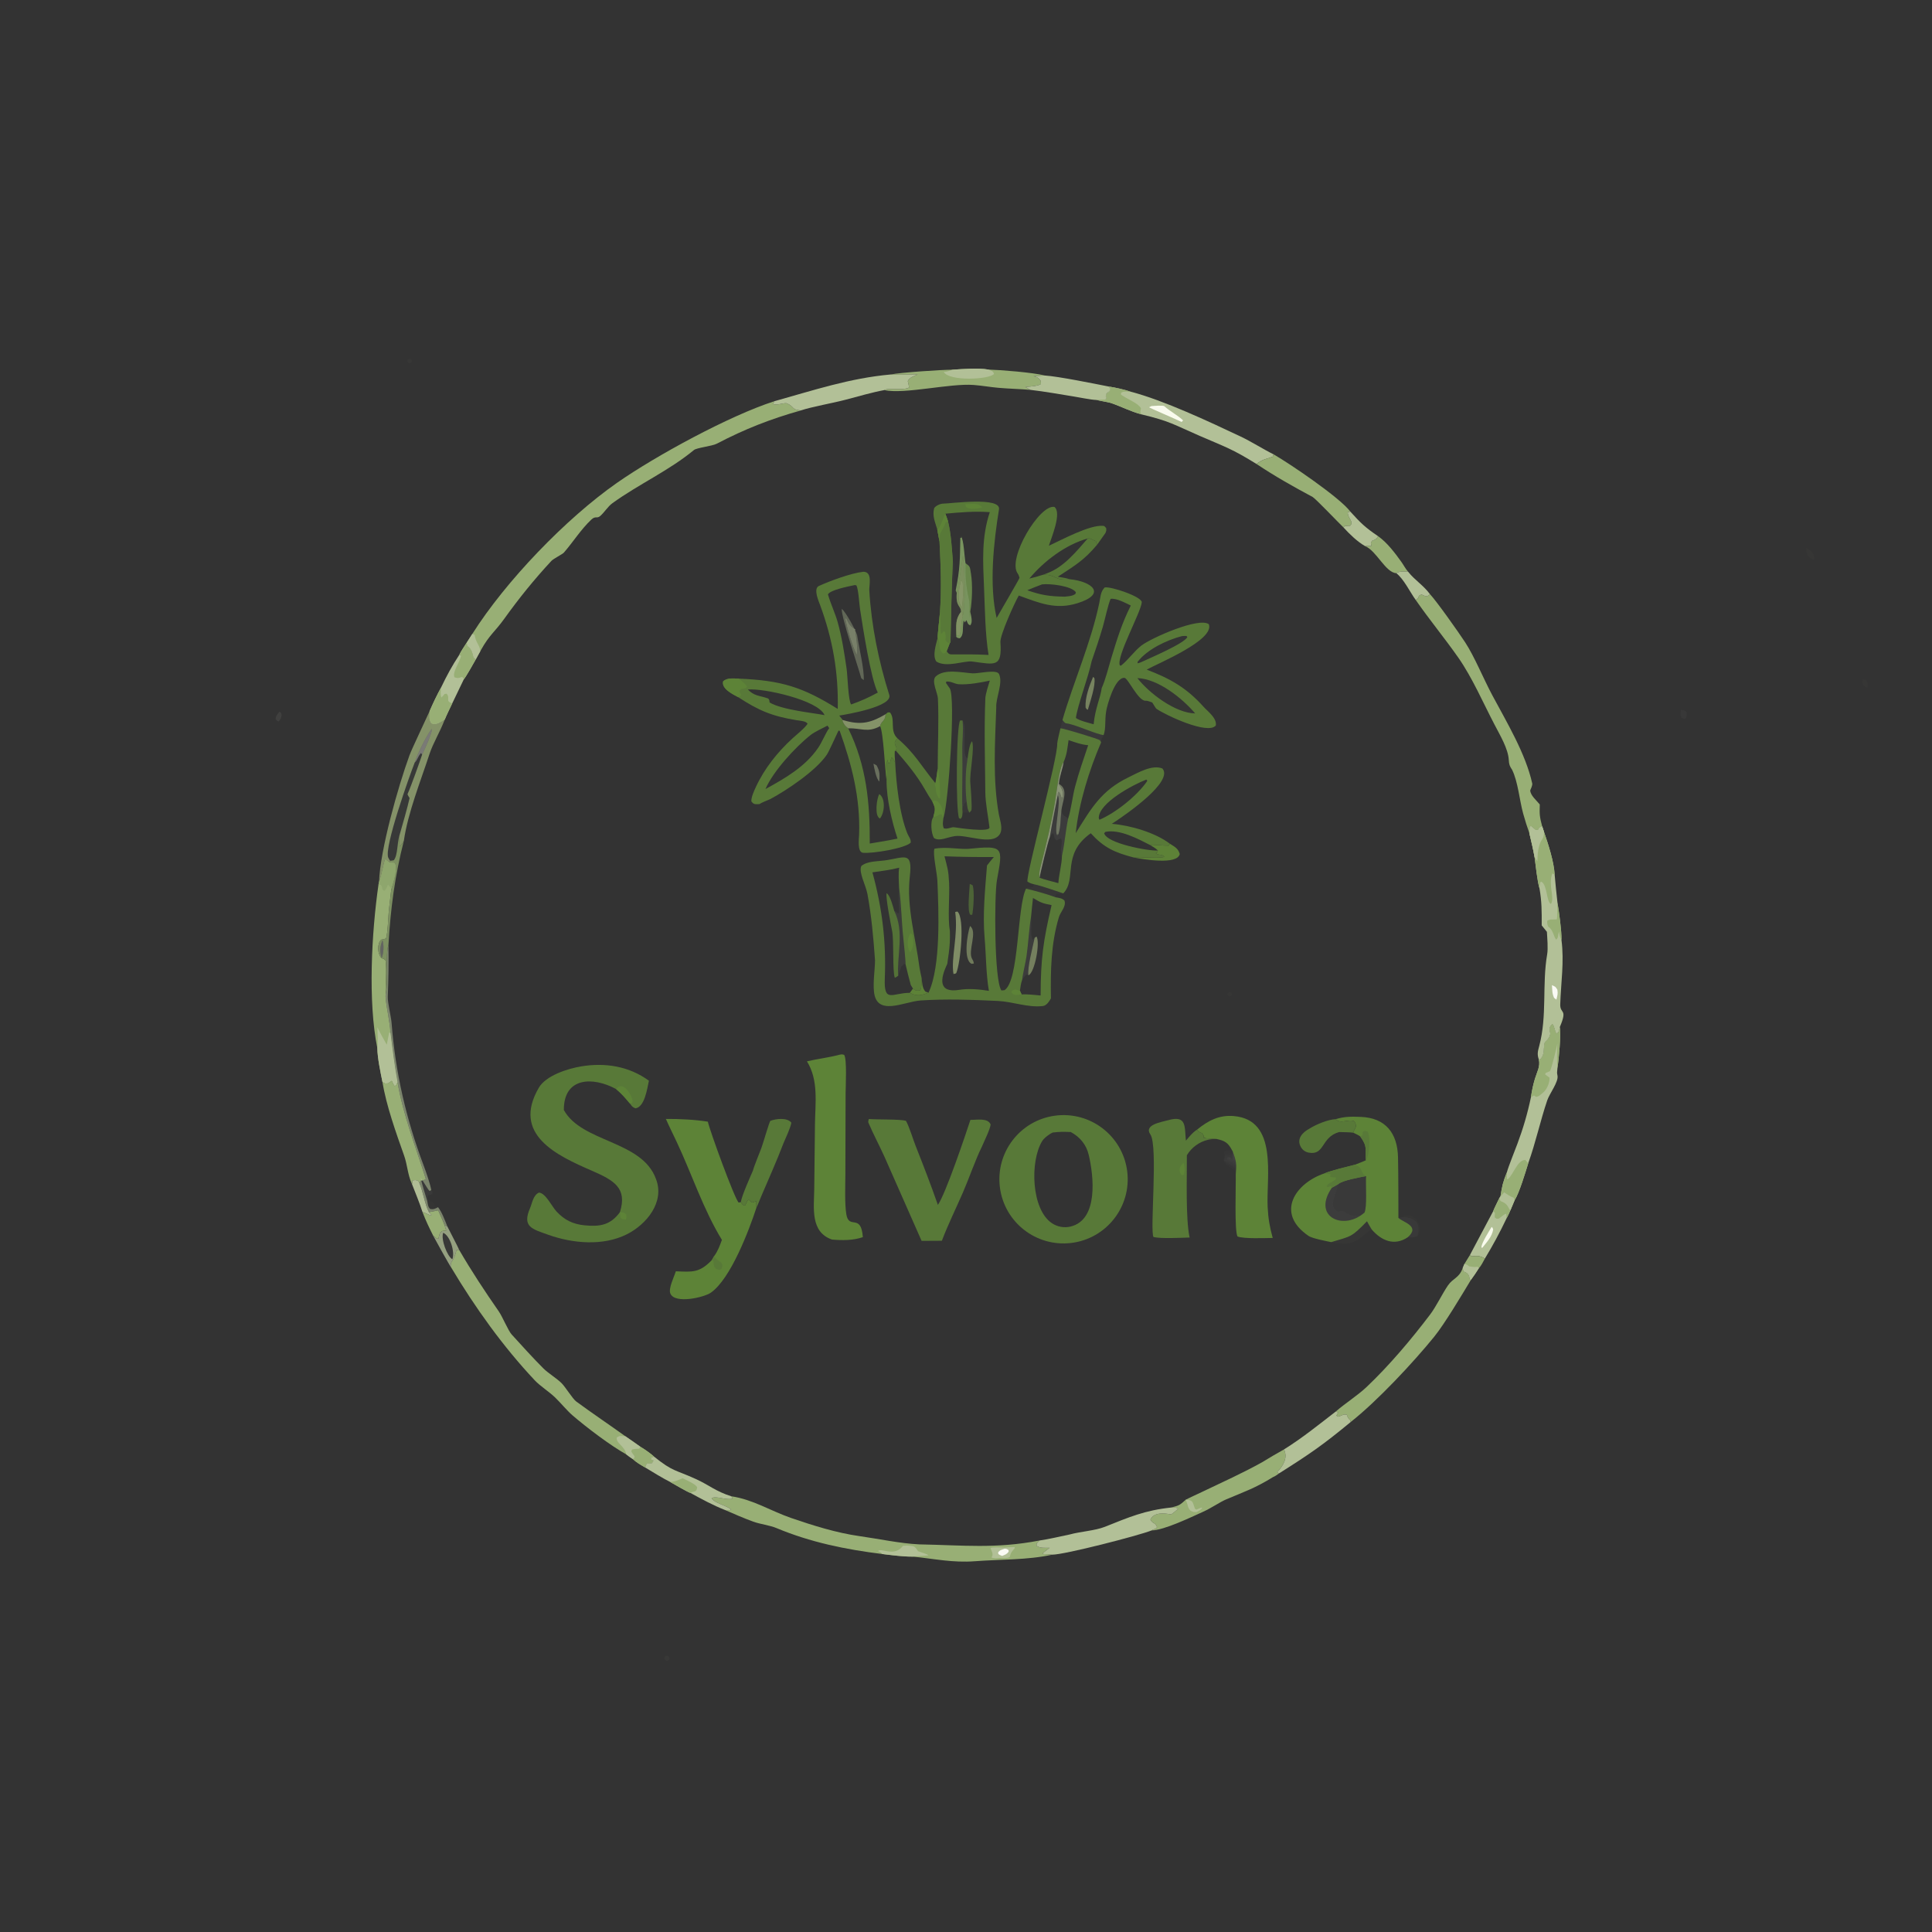 <svg viewBox="0 0 2048 2048" height="2048" width="2048" xmlns:xlink="http://www.w3.org/1999/xlink" xmlns="http://www.w3.org/2000/svg"><rect x="0" y="0" width="2048" height="2048" fill="#333333" stroke="none"/><path d="M984.263 1052.29C997.492 1024.4 994.982 965.485 993.682 933.914C993.332 925.422 988.547 904.896 990.545 899.693C1002.65 897.352 1017.3 900.485 1026.6 899.797C1064.24 896.085 1063.28 897.462 1056.84 932.744C1053.88 948.943 1053.86 1040.37 1061.59 1049.92L1064.76 1049.65C1080.52 1039.73 1077.92 961.246 1087.64 942.034C1096.24 943.97 1110.46 947.886 1118.85 951.107C1122.68 951.89 1125.76 951.974 1128.4 954.658C1130.47 961.024 1124.24 966.364 1122.47 972.246C1114.02 1000.48 1113.54 1029.17 1114.04 1058.33C1112.09 1061.57 1109.6 1065.89 1105.44 1066.44C1089.88 1068.33 1073.53 1061.79 1057.84 1061.05C1031.15 1059.78 1002.1 1058.72 975.716 1060.56C958.213 1061.79 928.952 1078.05 926.428 1050.92C925.414 1040.03 927.395 1028.98 927.57 1018.07C925.893 994.493 923.829 970.838 919.503 947.583C917.76 938.212 909.921 924.465 913.051 918.008C919.134 912.808 929.662 913.164 937.501 912.128C958.466 909.356 967.647 901.323 964.464 928.991C960.736 961.388 970.635 993.898 974.729 1025.8C975.417 1029.66 976.076 1033.09 976.973 1036.91C976.772 1040.32 977.087 1047.58 975.35 1049.75C972.331 1050.49 970.121 1050.1 967.759 1047.97L965.446 1044.08C963.458 1036.77 961.611 1029.42 959.907 1022.03C960.155 1019.64 958.063 999.216 957.609 995.136C955.678 977.767 955.451 957.879 953.039 940.913C952.846 933.887 952.129 926.666 953.172 919.796C944.487 922.122 933.828 923.395 924.799 924.727C935.139 962.325 939.531 998.381 937.922 1037.4C936.832 1063.85 946.169 1052.34 964.457 1052.45C965.155 1052.79 965.858 1053.11 966.566 1053.43C972.926 1056.24 977.902 1054.77 984.263 1052.29ZM1006.91 987.043C1007.14 995.766 1006.86 1001.65 1005.76 1010.4C1005.51 1012.4 1004.16 1020.7 1004.17 1021.78C996.658 1037.33 994.187 1052.96 1016.88 1049.27C1027 1047.63 1038.23 1048.7 1048.28 1050.35C1045.18 1032.52 1045.32 1012.33 1043.73 994.135C1041.54 969.002 1044.27 942.627 1046.27 917.454C1048.36 914.53 1051.21 911.281 1053.55 908.466C1036.1 908.624 1018.64 908.372 1001.21 907.71C1004.35 919.966 1005.44 922.432 1006.07 935.593C1006.81 950.83 1004.46 972.538 1006.91 987.043ZM1092.99 971.566C1090.82 984.712 1090.11 999.604 1088.22 1013.15C1087.28 1019.91 1084.02 1033.18 1083.6 1038.33C1082.1 1043.1 1081.86 1045.13 1081.16 1050.15L1082.97 1054.14C1088.64 1053.7 1097.19 1054.73 1103.1 1055.25C1103.21 1016.14 1105.82 997.736 1114.72 959.457C1104.74 957.525 1103.48 956.903 1095.02 951.905C1094.22 958.267 1093.65 965.145 1092.99 971.566Z" fill="#587938"></path><path d="M1028.27 981.638C1036.7 987.597 1025.62 1008.08 1030.44 1016.37C1031.74 1018.61 1031.79 1018.6 1032.33 1021.38L1029.88 1021.68C1020.77 1017.23 1025.53 989.656 1028.27 981.638Z" fill-opacity="0.725" fill="#88976B"></path><path d="M1027.98 937.032L1030.9 938.242C1033.28 943.634 1031.89 963.969 1030.59 969.761L1028.47 969.665C1025.19 965.469 1027.63 944.07 1027.98 937.032Z" fill-opacity="0.694" fill="#587938"></path><path d="M1012.56 966.693L1014.94 966.282C1023.01 973.578 1018.11 1020.81 1013.76 1031.29C1013.38 1032.22 1011.62 1032.3 1010.72 1032.49C1007.87 1015.31 1015.89 991.577 1012.56 966.693Z" fill-opacity="0.89" fill="#88976B"></path><path d="M1006.91 987.043C1009.19 979.515 1007.47 972.249 1012.56 966.693C1015.89 991.577 1007.87 1015.31 1010.72 1032.49C1003.92 1027.94 1010.39 1026.96 1004.17 1021.78C1004.16 1020.7 1005.51 1012.4 1005.76 1010.4C1006.86 1001.65 1007.14 995.766 1006.91 987.043Z" fill-opacity="0.016" fill="#A2A39C"></path><path d="M1083.6 1038.33C1084.02 1033.18 1087.28 1019.91 1088.22 1013.15C1090.11 999.604 1090.82 984.712 1092.99 971.566L1093.11 972.774C1093.63 978.859 1092.11 993.508 1094.76 996.155L1096.81 994.028C1094.87 1003.33 1088.84 1025.78 1090.16 1033.88L1087.92 1033.03L1083.6 1038.33Z" fill-opacity="0.047" fill="#F9FBEE"></path><path d="M1096.81 994.028L1098.75 992.781C1102.72 998.672 1097.14 1030.95 1090.16 1033.88C1088.84 1025.78 1094.87 1003.33 1096.81 994.028Z" fill-opacity="0.765" fill="#88976B"></path><path d="M965.054 989.478C966.64 990.11 965.846 989.639 967.328 991.055C968.201 997.905 968.935 1003.63 964.802 1009.38C961.278 1004.64 961.418 994.669 965.054 989.478Z" fill="#5D8337"></path><path d="M1082.97 1054.14C1077.64 1054.38 1075.5 1056.3 1071.89 1051.73C1073.84 1049.17 1072.74 1050.31 1076.01 1048.84C1077.45 1049.29 1078.35 1049.54 1079.85 1049.87L1081.16 1050.15L1082.97 1054.14Z" fill="#5D8337"></path><path d="M888.047 751.487C888.89 712.932 882.718 677.681 869.34 641.4C867.849 637.358 862.121 624.65 867.697 621.303C879.643 615.881 902.34 607.424 915.246 606.094C925.158 606.052 921.188 620.718 921.491 625.823C923.716 663.315 931.384 700.831 942.663 736.644C946.571 749.053 897.608 757.274 889.643 758.546L893.377 763.24L892.926 764.004C894.738 768.01 895.477 769.386 899.157 772.099C918.604 811.762 922.199 851.147 921.98 894.197C931.6 892.559 941.889 890.982 951.391 888.939C945.356 870.665 939.765 846.968 939.777 827.509C941.33 818.993 939.368 813.282 940.548 805.172C941.154 807.688 940.936 807.079 941.991 809.31L943.361 808.773L944.9 803.164L945.88 802.732L948.926 808.198C950.015 830.431 953.484 863.005 961.9 883.651C963.232 886.918 965.805 889.416 965.386 893.258C959.222 899.354 924.491 905.037 914.769 903.971C908.542 903.288 910.544 888.923 910.687 884.877C912.058 845.98 903.069 811.043 890.129 774.782L888.866 774.421C886.163 779.934 878.847 796.477 876.445 800.031C865.009 816.951 834.4 837.466 816.555 847.056C813.626 848.303 807.369 850.75 804.98 852.381C800.568 852.491 799.191 853.097 796.46 849.47C796.172 845.21 799.415 838.228 801.271 834.209C810.372 814.5 824.263 797.217 840.199 782.601C845.131 778.077 852.473 772.501 856.001 767.342C855.065 764.313 847.487 763.934 844.155 763.389C818.207 759.148 804.148 753.123 782.583 739.064C776.629 735.931 764.25 729.854 766.638 722.075C771.418 718.308 776.835 719.266 782.98 719.365C828.18 721.24 850.602 728.137 888.047 751.487ZM905.703 620.275C900.084 621.522 880.455 625.134 877.66 630.026C880.474 639.968 885.209 649.752 887.904 659.276C892.445 675.326 895.038 692.363 897.428 708.786C898.524 716.312 899.171 743.128 902.286 746.766C913.701 742.602 919.846 739.897 930.514 734.145C923.161 720.294 914.503 664.063 911.726 646.052C910.734 639.614 910.058 625.106 907.895 620.614C905.95 620.153 906.679 620.03 905.703 620.275ZM811.408 836.438C832.327 824.999 853.659 812.76 867.425 792.516C871.443 786.606 875.809 775.77 878.999 771.871L877.164 769.205C872.772 771.379 863.205 776.072 859.591 778.906C843.115 791.824 819.417 817.779 811.408 836.438ZM874.073 758.079C867.429 742.153 809.446 729.377 792.754 730.911C799.569 737.927 804.931 737.202 813.905 740.297C815.805 740.952 815.854 744.656 815.666 744.541C828.974 752.649 862.413 755.688 874.073 758.079Z" fill="#587938"></path><path d="M782.583 739.064C776.629 735.931 764.25 729.854 766.638 722.075C771.418 718.308 776.835 719.266 782.98 719.365C786.435 722.008 789.556 724.312 791.955 728.041C788.866 731.689 786.268 728.192 783.766 732.439C784.406 734.492 784.597 734.984 785.56 736.905C783.96 738.377 784.485 738.082 782.583 739.064Z" fill="#5D8337"></path><path d="M892.28 645.443C896.054 647.768 908.139 669.679 908.731 673.987C910.375 685.948 916.377 709.741 915.581 720.972L912.981 718.95C909.566 706.472 891.811 654.567 892.28 645.443ZM908.58 694.078C909.136 684.946 907.74 676.009 906.338 667.002C900.796 663.334 899.96 661.655 897.161 655.602L895.874 655.551C897.343 662.944 904.386 689.295 908.58 694.078Z" fill-opacity="0.369" fill="#B2C097"></path><path d="M895.874 655.551L897.161 655.602C899.96 661.655 900.796 663.334 906.338 667.002C907.74 676.009 909.136 684.946 908.58 694.078C904.386 689.295 897.343 662.944 895.874 655.551Z" fill-opacity="0.545" fill="#B2C097"></path><path d="M993.552 561.262C991.158 553.273 988.061 546.472 990.298 538.574C992.189 535.909 996.899 533.839 1000.02 533.85C1007.16 533.876 1061.19 526.286 1058.98 539.898C1053.29 575.056 1048.37 620.118 1056.47 655.056C1059.53 649.606 1080.37 614.111 1080.72 612.542C1080.2 610.825 1079.85 609.397 1078.82 607.988C1067.33 592.236 1102.17 534.152 1117.75 537.381C1125.83 543.655 1114.34 570.324 1111.86 578.528C1125.06 572.489 1155.25 555.957 1169.7 557.434C1170.95 557.562 1171.67 558.807 1172.62 559.875C1172.81 562.616 1172.8 562.427 1171.82 565.01L1163.03 577.408L1161.64 573.627C1159.87 572.963 1159.16 572.666 1157.43 571.784L1156.02 571.047C1155.2 570.585 1154.24 570.807 1153.02 570.808C1129.48 577.425 1106.79 594.635 1091.15 613.3C1096.63 611.992 1100.35 611.026 1105.73 609.222C1120.54 609.028 1117.16 615.934 1134.31 614.065C1157.51 616.363 1173.65 629.565 1142.16 639.426C1118.91 646.705 1101.6 639.113 1079.98 631.286C1075.31 639.23 1059.95 673.407 1060.48 680.667C1062.45 708.003 1054.66 704.382 1030.7 701.252C1021.94 700.107 1003.4 708.113 992.567 701.267C988.156 695.04 992.246 683.143 994.029 675.91C993.849 672.342 995.964 655.284 996.321 649.62C998.266 624.233 997.174 599.366 995.915 574.017C995.106 569.77 994.318 565.518 993.552 561.262ZM1004.93 552.662C1008.21 566.316 1008.91 580.365 1010.03 594.368C1008.68 622.659 1008.25 652.67 1007.53 681.048L1006.73 681.83C1005.69 684.6 1004.7 687.368 1003.51 690.075C1004.55 692.119 1005.96 693.684 1008.44 693.674C1021.74 693.623 1034.6 693.533 1047.91 694.259C1044.29 671.828 1044.08 646.107 1043.14 623.435C1041.99 595.584 1040.27 569.747 1049.23 542.903C1033.77 541.725 1017.49 543.078 1002.03 544.545C1003.2 547.498 1004 549.626 1004.93 552.662ZM1023.48 597.012C1028.69 600.778 1027.98 600.599 1029.25 608.128C1031.1 619.131 1030.55 637.316 1028.53 648.425C1029.28 652.86 1031.54 659.538 1028.4 662.884C1025.72 661.611 1026.08 660.754 1024.39 657.361L1022.73 659.852L1021.55 657.644C1019.79 665.891 1022.26 672.782 1017.39 676.589C1014.87 676.193 1015.73 676.587 1013.69 675.163L1013.72 673.082C1013.65 663.293 1012.5 656.27 1018.67 648.642C1018.79 641.457 1012.94 643.881 1014.2 628.504L1013.09 625.785C1017.78 602.996 1017.54 592.822 1018.01 570.172L1019.35 569.849L1018.68 568.05C1021.84 573.435 1022.15 589.172 1023.48 597.012ZM1104.62 619.466C1099.46 621.471 1094.02 623.475 1088.97 625.696C1103.97 630.956 1112.66 632.201 1128.64 632.483C1132.96 631.961 1136.45 632.037 1139.94 629.639L1140.5 627.818C1135.64 620.955 1112.62 618.437 1104.62 619.466Z" fill="#587938"></path><path d="M1010.03 594.368C1013.48 598.776 1009.9 621.106 1012.07 626.356L1013.09 625.785L1014.2 628.504C1012.94 643.881 1018.79 641.457 1018.67 648.642C1012.5 656.27 1013.65 663.293 1013.72 673.082L1013.69 675.163L1010.97 675.78L1010.58 676.602C1009.24 679.377 1009.74 679.038 1007.53 681.048C1008.25 652.67 1008.68 622.659 1010.03 594.368Z" fill-opacity="0.02" fill="#FAFAF5"></path><path d="M993.552 561.262C997.122 558.73 1000.07 548.476 1002.03 544.545C1003.2 547.498 1004 549.626 1004.93 552.662C1008.21 566.316 1008.91 580.365 1010.03 594.368C1008.68 622.659 1008.25 652.67 1007.53 681.048L1006.73 681.83C1005.69 684.6 1004.7 687.368 1003.51 690.075C1001.47 692.837 1002.77 692.034 999.658 692.807C993.7 687.625 997.51 682.246 994.029 675.91C993.849 672.342 995.964 655.284 996.321 649.62C998.266 624.233 997.174 599.366 995.915 574.017C995.106 569.77 994.318 565.518 993.552 561.262Z" fill="#587938"></path><path d="M996.321 649.62C997.776 656.328 996.252 669.021 997.516 672.184L1000.56 669.194L1001.8 669.973C1002.61 673.848 1002.49 674.42 1002.24 678.449C1004.52 681.548 1003.09 680.442 1006.73 681.83C1005.69 684.6 1004.7 687.368 1003.51 690.075C1001.47 692.837 1002.77 692.034 999.658 692.807C993.7 687.625 997.51 682.246 994.029 675.91C993.849 672.342 995.964 655.284 996.321 649.62Z" fill="#5D8337"></path><path d="M993.552 561.262C997.122 558.73 1000.07 548.476 1002.03 544.545C1003.2 547.498 1004 549.626 1004.93 552.662L1002.08 554.082C1000.8 559.017 998.886 560.962 996.71 565.367C996.036 566.731 996.158 572.111 995.915 574.017C995.106 569.77 994.318 565.518 993.552 561.262Z" fill="#5D8337"></path><path d="M1023.23 534.497C1029.93 534.443 1037.22 532.408 1041.12 537.982C1037.15 539.145 1029.44 540.212 1025.58 538.315C1023.49 537.29 1024.34 537.576 1023.23 534.497Z" fill="#5D8337"></path><path d="M1118.1 1182.7C1155.56 1177.53 1190.03 1203.9 1194.86 1241.4C1199.68 1278.9 1172.99 1313.13 1135.45 1317.6C1098.4 1322.02 1064.7 1295.76 1059.94 1258.74C1055.19 1221.73 1081.14 1187.8 1118.1 1182.7ZM1113.87 1201.55C1110.53 1203.73 1106.74 1206.33 1104.65 1209.77C1091.69 1231.11 1093.13 1282.02 1115.1 1296.65C1120.86 1300.51 1127.96 1301.81 1134.71 1300.23C1164.75 1293.13 1159.35 1246.25 1154.06 1224.09C1151.47 1213.23 1144.69 1205.17 1135.06 1199.99C1127.24 1199.71 1123.58 1199.58 1115.88 1200.54L1113.87 1201.55Z" fill="#587938"></path><path d="M993.993 814.83C994.012 790.012 995.339 765.226 994.219 740.304C993.947 734.638 986.901 721.623 991.984 716.999C1001.21 708.603 1019.72 713.052 1031.14 713.778C1036.93 714.145 1056.51 709.175 1059.01 714.499C1063.51 724.081 1055.47 739.495 1056.07 749.996C1054.79 787.583 1052.14 826.493 1058.9 863.628C1059.98 869.587 1063.6 878.752 1059.62 884.576C1051.47 896.509 1025 884.506 1012.36 886.284C1003.62 887.516 996.379 892.057 990.195 888.491C986.93 883.647 986.063 870.032 989.352 866.187C991.437 857.879 991.889 857.229 988.335 849.691C985.541 845.613 982.742 840.829 980.269 836.53C971.576 821.413 961.19 809.028 949.803 795.962L950.336 792.97C948.182 787.246 947.237 787.129 951.445 782.79C969.707 798.355 977.031 812.588 991.592 830.266C992.606 825.6 993.298 819.647 993.993 814.83ZM1000.05 867.137C999.566 871.726 998.849 873.988 1000.52 878.092C1004.95 879.233 1008.49 876.424 1011.56 876.949C1014.37 877.431 1049.57 882.731 1048.89 877.038C1047.51 865.291 1044.59 851.751 1044.48 839.841C1044.17 806.547 1043.16 773.387 1044.51 740.126C1044.69 735.69 1047.87 725.899 1049.22 721.468C1039.68 723.58 1026 726.015 1016.25 725.305C1011.65 724.971 1008.76 722.192 1003.19 722.437L1002.73 723.875C1003.73 725.302 1004.68 726.766 1005.69 728.185C1006.06 728.699 1006.49 729.169 1006.81 729.711C1013.23 740.513 1005.26 850.24 1000.51 865.499C1000.42 865.786 1000.32 866.069 1000.23 866.354L1000.05 867.137Z" fill="#587938"></path><path d="M1020.33 861.214C1020.06 864.17 1020.29 865.977 1018.26 868.055L1016.63 867.292C1012.95 858.641 1013.73 769.005 1017.8 763.733L1020.32 763.702C1021.53 775.355 1019.81 785.452 1020.08 796.555C1020.58 816.393 1019.57 838.062 1020.15 857.646L1020.33 861.214Z" fill-opacity="0.839" fill="#587938"></path><path d="M1025.75 803.822C1026.47 798.823 1027.36 789.407 1030.35 785.717C1033.48 792.314 1027.66 819.515 1028.57 829.766C1029.01 834.788 1030.59 855.296 1029.73 858.893L1027.73 861.456C1025.39 858.452 1025.24 853.671 1024.68 849.722C1023.26 839.786 1023.27 820.374 1024.77 810.5L1025.75 803.822Z" fill-opacity="0.82" fill="#587938"></path><path d="M1020.32 763.702C1025.93 772.424 1018.74 802.282 1025.75 803.822L1024.77 810.5C1023.27 820.374 1023.26 839.786 1024.68 849.722C1020.81 852.674 1021.95 851.922 1020.15 857.646C1019.57 838.062 1020.58 816.393 1020.08 796.555C1019.81 785.452 1021.53 775.355 1020.32 763.702Z" fill-opacity="0.051" fill="#FAFAF5"></path><path d="M1024.68 849.722C1025.24 853.671 1025.39 858.452 1027.73 861.456C1025 861.24 1023.05 860.912 1020.33 861.214L1020.15 857.646C1021.95 851.922 1020.81 852.674 1024.68 849.722Z" fill-opacity="0.02" fill="#FAFAF5"></path><path d="M988.335 849.691C991.823 848.353 990.103 848.443 993.674 849.345C999.359 854.876 999.352 859.123 1000.23 866.354L1000.05 867.137L998.504 863.422L996.838 862.994C994.458 864.446 993.853 864.917 991.151 865.691L989.352 866.187C991.437 857.879 991.889 857.229 988.335 849.691Z" fill="#5D8337"></path><path d="M993.993 814.83C995.541 818.229 997.018 841.882 996.514 845.852L995.469 846.468C990.677 839.758 993.027 835.953 991.103 832.373C991.118 830.558 990.765 831.187 991.592 830.266C992.606 825.6 993.298 819.647 993.993 814.83Z" fill="#5D8337"></path><path d="M657.122 1284.99C665.239 1259.32 650.824 1251.19 627.25 1240.94C590.5 1224.95 542.198 1202.79 571.161 1153.05C578.629 1140.22 601.413 1132.84 616.195 1130.39C641.316 1126.23 666.735 1130.11 687.88 1145.61C686.054 1153.82 683.435 1173.66 673.546 1174.85C670.202 1173.55 669.906 1172.7 667.795 1169.85C662.302 1163.33 659.496 1159.95 653.12 1154.45C628.378 1141.04 597.502 1141.72 597.701 1176.63C616.608 1211.25 680.632 1208.74 695.396 1249.85C704.825 1274.19 685.439 1297.86 664.492 1308.4C639.24 1321.1 606.96 1318.15 581.036 1308.86C564.088 1302.78 553.279 1300.58 561.861 1280.7C564.277 1275.11 565.023 1267.14 571.303 1264.2C578.329 1264.61 585.057 1278.95 589.783 1284.07C598.301 1293.31 607.378 1297.71 619.838 1298.91C636.076 1300.47 647.096 1298.63 657.122 1284.99Z" fill="#587938"></path><path d="M653.12 1154.45C660.622 1144.41 670.521 1162.12 670.661 1167.5C669.457 1169.84 670.326 1169 667.795 1169.85C662.302 1163.33 659.496 1159.95 653.12 1154.45Z" fill="#5D8337"></path><path d="M657.122 1284.99C661.682 1285.65 661.044 1284.84 663.84 1287.43C664.083 1290.13 664.209 1290.12 663.561 1292.71C659.379 1292.23 660.154 1292.97 657.72 1290.61L657.122 1284.99Z" fill="#5D8337"></path><path d="M1126.28 763.103C1138.19 722.188 1156.47 681.381 1165.28 639.245C1166.56 633.143 1166.43 627.43 1171 622.714C1177.61 621.409 1210.85 632.654 1210.31 638.518C1209.32 649.337 1183.15 696.163 1187.08 705.363L1188.25 705.623C1195.81 699.789 1202.06 690.449 1209.78 684.427C1220.29 676.235 1271.15 653.826 1281.41 661.709C1287.83 678.369 1228.03 702.945 1215.55 709.825C1240.56 719.406 1257.64 728.962 1275.79 749.176C1280.5 754.429 1289.94 761.012 1288.85 768.967C1280.7 779.395 1235.47 758.05 1225.86 751.33C1225.02 750.736 1223.09 747.223 1222.31 746.037L1221.42 744.687C1220.44 744.297 1215.93 742.588 1214.91 742.782C1206.95 744.299 1195.84 718.708 1191.92 718.543C1181.52 718.106 1173.51 748.094 1172.59 753.902C1170.92 764.435 1172.53 771.696 1169.91 779.175C1162.37 778.662 1139.48 767.649 1130.16 766.76C1128.71 766.621 1127.13 764.323 1126.28 763.103ZM1198.69 641.878C1192.96 639.195 1183.39 633.786 1177.29 634.842C1174.61 640.769 1171.22 656.929 1169.13 664.111C1165.44 676.729 1161.5 688.5 1157.18 700.908C1153.47 718.7 1142.1 748.224 1140.5 761.078C1144.74 764.151 1153.74 766.127 1159.31 767.757C1160.9 750.892 1166.59 739.491 1167.85 729.371C1171.83 720.719 1175.2 706.913 1178.04 697.509C1184.16 677.243 1189.24 660.804 1198.69 641.878ZM1266.92 756.249C1253.27 740.154 1227.56 719.547 1205.67 718.826C1218.11 734.8 1245.98 755.983 1266.92 756.249ZM1209.42 702.016C1218.46 697.811 1255.6 682.088 1258.65 675.264L1257.68 674.125C1255.75 674.135 1254.75 674.073 1252.83 674.332C1236.67 678.568 1216.16 688.265 1205.86 701.637L1206.01 703.16C1207.14 702.766 1208.28 702.385 1209.42 702.016Z" fill="#587938"></path><path d="M1157.18 700.908C1157.23 705.063 1157.38 709.217 1157.62 713.366L1161.42 713.706C1165.76 719.322 1160.4 724.22 1167.85 729.371C1166.59 739.491 1160.9 750.892 1159.31 767.757C1153.74 766.127 1144.74 764.151 1140.5 761.078C1142.1 748.224 1153.47 718.7 1157.18 700.908ZM1153.16 752.352C1155.53 743.98 1161.62 726.59 1160.09 718.834L1158.75 717.491C1154.65 727.3 1150.09 739.299 1150.77 750.018C1152.18 752.003 1151.36 751.612 1153.16 752.352Z" fill-opacity="0.012" fill="#595957"></path><path d="M1158.75 717.491L1160.09 718.834C1161.62 726.59 1155.53 743.98 1153.16 752.352C1151.36 751.612 1152.18 752.003 1150.77 750.018C1150.09 739.299 1154.65 727.3 1158.75 717.491Z" fill-opacity="0.8" fill="#88976B"></path><path d="M1205.67 718.826C1227.56 719.547 1253.27 740.154 1266.92 756.249C1245.98 755.983 1218.11 734.8 1205.67 718.826Z" fill-opacity="0.008" fill="#FAFAF5"></path><path d="M1252.83 674.332C1254.75 674.073 1255.75 674.135 1257.68 674.125L1258.65 675.264C1255.6 682.088 1218.46 697.811 1209.42 702.016C1208.28 702.385 1207.14 702.766 1206.01 703.16L1205.86 701.637C1216.16 688.265 1236.67 678.568 1252.83 674.332Z" fill-opacity="0.016" fill="#A2A39C"></path><path d="M1124.12 772.005C1127.23 771.96 1164.94 783.492 1165.86 784.601C1166.53 785.417 1166.79 786.119 1167.2 787.045C1154.51 816.469 1143.7 851.29 1140.3 883.201C1156.85 856.723 1167.27 838.006 1196.42 823.917C1206.24 819.167 1221.28 810.226 1232.19 814.622C1244.4 828.401 1193.51 863.348 1182.51 870.684C1181.2 871.564 1179.87 872.436 1178.54 873.297C1197.96 874.793 1224.73 882.59 1240.18 894.432L1238.65 896.427C1231.43 896.537 1226.78 895.22 1219.09 895.744C1206.15 889.1 1186.97 878.821 1171.81 881.797L1170.46 883.239C1173.11 894.05 1217.59 902.328 1227.46 901.559C1226.43 903.979 1227.3 903.095 1225.19 904.533C1229.46 907.324 1230.97 904.812 1234.24 908.135C1231.36 910.379 1209.33 908.065 1201.82 908.996C1181.54 903.649 1170.29 898.682 1156.26 883.281C1124.72 905.719 1142.02 931.575 1127.13 946.991C1118.03 944.123 1104.94 939.222 1096.04 937.342C1092.51 936.407 1092.42 936.371 1089.21 934.623C1086.76 929.881 1121.58 802.946 1120.7 788.138C1120.62 786.771 1123.6 773.924 1124.12 772.005ZM1127.48 807.877C1122.65 813.578 1119.83 841.657 1118.27 850.678C1114.55 872.219 1109.46 893.185 1104.17 914.407C1102.99 919.146 1100.92 925.705 1102 930.461C1106.35 932.172 1116.98 934.808 1121.92 936.173C1122.47 926.605 1125.63 916.455 1125.71 907.226L1126.16 905.093C1128.66 893.605 1129.54 880.891 1132.2 868.078C1135.77 856.79 1136.67 845.067 1139.73 833.497C1143.61 818.852 1148.71 804.315 1153.53 789.945C1145.84 789.285 1139.99 786.994 1132.74 784.53C1131.35 793.655 1131.13 799.342 1127.48 807.877ZM1165.48 868.994C1182.85 861.5 1205.2 843.768 1216.12 827.933C1215.49 826.504 1215.97 826.88 1215.09 826.419C1201.66 831.563 1164.31 851.175 1164.75 867.382L1165.48 868.994Z" fill="#587938"></path><path d="M1121.23 842.936C1125.4 849.22 1115.94 884.313 1121.37 885.698L1120.6 884.542L1121.92 884.47C1124.7 875.362 1123.94 869.091 1125.05 860.102C1127.91 866.277 1128.62 863.813 1132.2 868.078C1129.54 880.891 1128.66 893.605 1126.16 905.093L1125.71 907.226C1122.88 898.699 1127 894.875 1124.83 888.852C1122.8 889.48 1123.66 889.132 1121.59 890.147L1120.08 890.909C1115.78 888.048 1118.77 885.046 1115.81 883.197L1112.83 887.346C1115.02 873.31 1118.56 857.058 1121.23 842.936Z" fill-opacity="0.047" fill="#FAFAF5"></path><path d="M1102 930.461C1100.92 925.705 1102.99 919.146 1104.17 914.407C1109.46 893.185 1114.55 872.219 1118.27 850.678C1119.83 841.657 1122.65 813.578 1127.48 807.877C1126.37 815.856 1123.21 821.905 1122.45 830.972C1125.85 837.186 1126.88 837.423 1126.76 844.653L1125.46 845.742L1126.31 846.688C1124.32 845.334 1125.05 841.996 1122.24 839.211C1121.05 841.584 1121.37 840.339 1121.23 842.936C1118.56 857.058 1115.02 873.31 1112.83 887.346C1111.16 890.844 1102.65 925.609 1102 930.461Z" fill-opacity="0.686" fill="#B2C097"></path><path d="M1122.45 830.972C1133.61 836.79 1125.65 850.284 1125.05 860.102C1123.94 869.091 1124.7 875.362 1121.92 884.47L1120.6 884.542L1121.37 885.698C1115.94 884.313 1125.4 849.22 1121.23 842.936C1121.37 840.339 1121.05 841.584 1122.24 839.211C1125.05 841.996 1124.32 845.334 1126.31 846.688L1125.46 845.742L1126.76 844.653C1126.88 837.423 1125.85 837.186 1122.45 830.972Z" fill-opacity="0.467" fill="#B2C097"></path><path d="M1415.99 1186.31C1425.57 1183.45 1432.51 1183.58 1442.54 1183.96C1468.72 1184.98 1481.44 1201.17 1481.96 1226.89C1482.38 1247.9 1482.29 1269.69 1482.37 1291.03C1487.3 1295.74 1505.9 1299.69 1492.27 1311.55C1477.96 1321.21 1464.24 1315.07 1454.06 1303.29C1452.42 1300.48 1450.56 1297.44 1449.06 1294.59C1432.21 1311.93 1432.43 1310.27 1411.1 1316.71C1405.72 1315.59 1391.11 1312.84 1387.09 1310.1C1351.56 1285.93 1373.06 1254.33 1403.76 1243.89C1411 1240.81 1427.87 1236.8 1436.11 1234.69C1440.24 1233.16 1443.82 1231.75 1447.85 1229.98C1446.85 1218.12 1450.18 1216.19 1441.96 1204.71C1439.65 1203.05 1437.04 1201.94 1434.47 1200.69C1436.18 1195.04 1439.32 1195 1435.71 1188.71C1429.6 1185.6 1420.91 1192.15 1415.99 1186.31ZM1418.71 1255.15C1416.38 1256.51 1414.23 1257.79 1411.83 1259.05C1391.58 1288.52 1420.81 1302.97 1442.19 1288.6C1443.26 1287.96 1445.31 1286.28 1446.4 1285.45C1449.39 1279.17 1447.51 1256.35 1448.1 1246.71C1442.11 1247.86 1422.8 1251.22 1418.71 1255.15Z" fill="#5D8337"></path><path d="M1448.1 1246.71C1447.51 1256.35 1449.39 1279.17 1446.4 1285.45C1445.31 1286.28 1443.26 1287.96 1442.19 1288.6C1440.08 1288.7 1433.64 1289.06 1431.9 1288.32C1423.52 1284.76 1426.56 1282.64 1418.36 1284.36C1407.3 1279.47 1416.25 1265.69 1418.3 1256.96L1418.71 1255.15C1422.8 1251.22 1442.11 1247.86 1448.1 1246.71Z" fill-opacity="0.035" fill="#FAFAF5"></path><path d="M1411.83 1259.05C1414.23 1257.79 1416.38 1256.51 1418.71 1255.15L1418.3 1256.96C1416.25 1265.69 1407.3 1279.47 1418.36 1284.36C1426.56 1282.64 1423.52 1284.76 1431.9 1288.32C1433.64 1289.06 1440.08 1288.7 1442.19 1288.6C1420.81 1302.97 1391.58 1288.52 1411.83 1259.05Z" fill-opacity="0.051" fill="#F9FBEE"></path><path d="M1436.11 1234.69C1445.34 1237.37 1441.51 1243.42 1448.1 1246.71C1442.11 1247.86 1422.8 1251.22 1418.71 1255.15C1416.38 1256.51 1414.23 1257.79 1411.83 1259.05L1410.57 1257.34L1407.2 1258.5L1406.15 1257.4C1408.07 1253.92 1411.89 1253.54 1416.16 1249.81L1416.07 1248.27C1413.34 1248.02 1412.29 1248.05 1409.65 1247.24C1410.68 1245.28 1410.7 1246.17 1410.3 1244.64L1403.76 1243.89C1411 1240.81 1427.87 1236.8 1436.11 1234.69Z" fill="#587938"></path><path d="M1441.96 1204.71L1444.32 1203.4L1444.57 1199.72C1447.5 1198.39 1445.96 1198.67 1449.4 1199.22C1453.46 1204.05 1451.36 1226.87 1447.85 1229.98C1446.85 1218.12 1450.18 1216.19 1441.96 1204.71Z" fill="#587938"></path><path d="M705.859 1186.12C719.926 1186.01 736.561 1186.8 750.357 1189.02C752.079 1197.76 778.884 1271.27 783.008 1274.75L785.295 1274.34C786.822 1276.48 786.784 1276.88 789.049 1278.07L788.658 1278.17L790.03 1277.5L792.495 1272.41L793.95 1271.92L796.907 1274.71C799.383 1274.25 799.393 1274.21 801.683 1273.12C801.706 1275.48 801.675 1277.81 801.858 1280.16C794.25 1303.37 774.745 1355.58 753.421 1370.36C746.39 1375.23 715.588 1382.56 710.651 1371.29C708.293 1365.9 714.449 1353.95 716.408 1347.62C734.197 1348.38 741.491 1349.3 754.604 1335.7L756.933 1331.62C760.911 1326.36 763.008 1320.43 765.256 1314.34C745.501 1282.03 733.484 1244.82 717.398 1210.61C713.547 1202.42 709.513 1194.41 705.859 1186.12Z" fill="#5D8337"></path><path d="M756.933 1331.62C760.465 1337.66 768.579 1337.16 764.724 1345.24C761.444 1346.47 763.168 1346.26 759.343 1345.3C756.31 1342.33 756.644 1342.05 756.291 1337.04L754.604 1335.7L756.933 1331.62Z" fill="#587938"></path><path d="M920.955 1186.2C930.4 1186.96 954.182 1186.24 960.358 1188.15C963.851 1194.28 967.833 1207.67 970.664 1214.82C978.849 1235.52 986.877 1256.22 994.192 1277.24C1002.41 1265.53 1023.57 1202.82 1028.67 1187.12C1035.68 1187.19 1047.22 1184.77 1050.12 1192.02C1049.6 1197.01 1043.03 1210.4 1040.73 1215.75C1034.2 1228.82 1026.94 1249.86 1020.8 1263.94C1013.62 1280.39 1004.61 1298.87 998.411 1315.26L976.94 1315.38L937.82 1226.75C932.262 1214.4 925.864 1202.55 920.608 1190.23C920.059 1188.94 920.6 1188.02 920.955 1186.2Z" fill="#587938"></path><path d="M889.733 1118.08C892.358 1117.62 892.268 1117.48 894.794 1118.17C897.989 1122.24 896.388 1152.06 896.375 1158.78L896.126 1245.44C896.071 1256.99 895.292 1276.38 897.17 1287.34C900.01 1303.92 912.725 1285.63 914.665 1311.41C904.588 1314.99 892.535 1314.93 881.981 1313.99C858.854 1306.06 862.838 1280.54 863.125 1261L863.889 1192.03C864.193 1168.87 867.886 1145.35 855.418 1125.06C866.738 1122.39 878.631 1121.08 889.733 1118.08Z" fill="#5D8337"></path><path d="M1268.94 1197.44C1280.54 1188.01 1292.25 1181.76 1307.77 1183.06C1355.3 1187.03 1342.15 1247.78 1343.77 1279.59C1344.4 1291.97 1345.9 1300.38 1349.13 1312.29C1340.59 1312.37 1318.96 1313.33 1311.82 1310.76C1308.42 1304.98 1310.22 1256.25 1309.95 1245.03C1310.85 1233.44 1310.7 1231.36 1306.72 1220.46L1305.73 1218.8C1301.73 1211.13 1297.91 1209.12 1289.56 1207.35C1286.03 1206.95 1281.33 1206.78 1277.69 1206.55L1276.45 1204.98L1277.38 1206.51L1275.97 1206.24C1276.07 1202.91 1276.25 1204.56 1274.23 1201.22C1271.22 1200.01 1270.75 1200.15 1268.94 1197.44Z" fill="#5D8337"></path><path d="M1261.03 1311.83C1251.81 1312.08 1230.88 1313.19 1222.78 1311.33C1218.73 1305.3 1227.83 1214.62 1219.42 1202.52C1212.17 1192.08 1231.78 1189.35 1238.19 1187.49C1258.51 1181.62 1255.49 1194.78 1257.12 1209.15C1261.09 1204.53 1263.81 1200.8 1268.94 1197.44C1270.75 1200.15 1271.22 1200.01 1274.23 1201.22C1276.25 1204.56 1276.07 1202.91 1275.97 1206.24L1277.38 1206.51L1276.45 1204.98L1277.69 1206.55C1281.33 1206.78 1286.03 1206.95 1289.56 1207.35C1286.46 1207.4 1283.54 1207.51 1280.5 1208.23C1271.13 1210.45 1263.05 1216.37 1258.12 1224.65C1258.3 1247.49 1256.69 1291.44 1261.03 1311.83Z" fill="#587938"></path><path d="M1254.41 1232.57C1255.95 1235.98 1256.22 1241.95 1254.73 1245.42L1252.61 1245.6C1248.53 1241.02 1250.44 1236.55 1254.41 1232.57Z" fill="#5D8337"></path><path d="M932.12 841.806C938.918 846.393 937.824 861.553 932.813 867.599C926.661 865.4 929.401 845.805 932.12 841.806Z" fill-opacity="0.906" fill="#587938"></path><path d="M925.862 809.555C927.184 810.045 927.973 810.597 929.205 811.305C932.817 817.825 932.499 820.988 932.154 828.489C928.712 825.591 926.767 814.288 925.862 809.555Z" fill-opacity="0.427" fill="#B2C097"></path><path d="M807.021 1217.13C808.6 1213.15 815.457 1189.18 816.597 1188.13C822.562 1185.83 834.569 1184.45 838.87 1190.08C838.068 1195.34 832.78 1206.62 830.435 1212.08C822.936 1231.75 815.042 1249.06 806.941 1268.14C805.478 1271.66 803.51 1276.88 801.858 1280.16C801.675 1277.81 801.706 1275.48 801.683 1273.12C799.393 1274.21 799.383 1274.25 796.907 1274.71L793.95 1271.92L792.495 1272.41L790.03 1277.5L788.658 1278.17L789.049 1278.07C786.784 1276.88 786.822 1276.48 785.295 1274.34C786.279 1267.53 795.114 1247.88 798.18 1240.8C798.662 1238.08 805.687 1220.53 807.021 1217.13Z" fill="#587938"></path><path d="M1388.06 1196.41C1395.09 1191.93 1407.65 1186.75 1415.99 1186.31C1420.91 1192.15 1429.6 1185.6 1435.71 1188.71C1439.32 1195 1436.18 1195.04 1434.47 1200.69C1430.05 1200.14 1424.06 1200.16 1419.48 1200.03C1400.11 1205.48 1404.53 1225.02 1387.32 1221.84C1383.88 1221.23 1380.88 1219.15 1379.11 1216.13C1373.94 1207.36 1380.66 1200.36 1388.06 1196.41Z" fill="#587938"></path><path d="M938.783 757.082C941.783 754.76 940.214 755.122 943.419 755.22C949.548 762.703 942.671 774.521 951.445 782.79C947.237 787.129 948.182 787.246 950.336 792.97L949.803 795.962L948.52 796.014C948.233 800.566 948.568 803.721 948.926 808.198L945.88 802.732L944.9 803.164L943.361 808.773L941.991 809.31C940.936 807.079 941.154 807.688 940.548 805.172C939.368 813.282 941.33 818.993 939.777 827.509C938.117 816.429 936.442 776.282 932.958 769.757C934.074 764.231 938.561 764.612 938.783 757.082Z" fill="#5D8337"></path><path d="M1091.15 613.3C1106.79 594.635 1129.48 577.425 1153.02 570.808C1140.99 584.597 1127.71 601.125 1110.19 607.587L1105.73 609.222C1100.35 611.026 1096.63 611.992 1091.15 613.3Z" fill-opacity="0.008" fill="#1E1E1D"></path><path d="M1153.02 570.808C1154.24 570.807 1155.2 570.585 1156.02 571.047L1157.43 571.784C1159.16 572.666 1159.87 572.963 1161.64 573.627L1163.03 577.408C1148.66 594.332 1139.88 599.127 1121.33 611.373C1125.59 612.122 1130.23 612.765 1134.31 614.065C1117.16 615.934 1120.54 609.028 1105.73 609.222L1110.19 607.587C1127.71 601.125 1140.99 584.597 1153.02 570.808Z" fill-opacity="0.98" fill="#587938"></path><path d="M952.161 1034.24C950.282 1035.72 950.644 1035.45 948.536 1036.52C945.969 1030.22 947.697 997.159 945.709 986.988C944.67 981.675 938.431 950.407 939.896 946.808C943.706 949.181 946.609 960.999 947.935 965.591C958.986 987.473 950.53 1013.83 952.161 1034.24Z" fill-opacity="0.898" fill="#587938"></path><path d="M1013.09 625.785C1017.78 602.996 1017.54 592.822 1018.01 570.172L1019.35 569.849L1018.68 568.05C1021.84 573.435 1022.15 589.172 1023.48 597.012C1023.23 611.895 1023.97 621.411 1027.23 635.906C1028.05 639.591 1027.59 650.59 1027.72 655.085L1028.53 648.425C1029.28 652.86 1031.54 659.538 1028.4 662.884C1025.72 661.611 1026.08 660.754 1024.39 657.361L1022.73 659.852L1021.55 657.644C1019.79 665.891 1022.26 672.782 1017.39 676.589C1014.87 676.193 1015.73 676.587 1013.69 675.163L1013.72 673.082C1016.47 674.008 1015.3 674.224 1017.43 673.173C1018.77 669.071 1018.88 660.572 1020.29 654.326L1020.6 653.008C1023.98 637.289 1022.54 604.887 1020.8 588.686C1018.84 602.621 1016.94 614.718 1014.2 628.504L1013.09 625.785Z" fill-opacity="0.2" fill="#FAFAF5"></path><path d="M1240.18 894.432C1245.4 897.702 1248.91 899.389 1250.59 905.276C1248.01 917.294 1211.5 910.83 1201.82 908.996C1209.33 908.065 1231.36 910.379 1234.24 908.135C1230.97 904.812 1229.46 907.324 1225.19 904.533C1227.3 903.095 1226.43 903.979 1227.46 901.559C1225.01 899.125 1222.06 897.562 1219.09 895.744C1226.78 895.22 1231.43 896.537 1238.65 896.427L1240.18 894.432Z" fill-opacity="0.988" fill="#5D8337"></path><path d="M953.039 940.913C955.451 957.879 955.678 977.767 957.609 995.136C958.063 999.216 960.155 1019.64 959.907 1022.03L958.152 1021.81C957.258 1023.17 956.911 1023.34 955.706 1024.37L955.679 1023.89C954.234 1027.61 953.47 1030.83 952.161 1034.24C950.53 1013.83 958.986 987.473 947.935 965.591C951.566 966.895 949.122 967.554 952.815 968.092C953.245 958.828 951.951 950.341 953.039 940.913Z" fill-opacity="0.067" fill="#B2C097"></path><path d="M893.377 763.24C894.721 763.639 896.071 764.016 897.427 764.371C914.191 768.725 924.615 765.426 938.783 757.082C938.561 764.612 934.074 764.231 932.958 769.757C919.426 777.137 912.649 771.537 899.157 772.099C895.477 769.386 894.738 768.01 892.926 764.004L893.377 763.24Z" fill-opacity="0.949" fill="#88976B"></path><path d="M1124.12 772.005C1124.31 770.948 1126.04 763.773 1126.28 763.103C1127.13 764.323 1128.71 766.621 1130.16 766.76C1139.48 767.649 1162.37 778.662 1169.91 779.175C1169 781.605 1169.68 780.56 1167.93 782.343C1167.66 783.907 1167.42 785.474 1167.2 787.045C1166.79 786.119 1166.53 785.417 1165.86 784.601C1164.94 783.492 1127.23 771.96 1124.12 772.005Z" fill-opacity="0.031" fill="#FAFAF5"></path><path d="M1020.8 588.686C1022.54 604.887 1023.98 637.289 1020.6 653.008L1019.52 648.931L1018.67 648.642C1018.79 641.457 1012.94 643.881 1014.2 628.504C1016.94 614.718 1018.84 602.621 1020.8 588.686ZM1019.74 643.692C1021.06 636.079 1021.18 625.208 1020.57 617.489C1019.2 615.655 1019.98 616.208 1018.54 615.476C1016.64 623.783 1013.75 636.811 1019.74 643.692Z" fill-opacity="0.737" fill="#88976B"></path><path d="M1018.54 615.476C1019.98 616.208 1019.2 615.655 1020.57 617.489C1021.18 625.208 1021.06 636.079 1019.74 643.692C1013.75 636.811 1016.64 623.783 1018.54 615.476Z" fill-opacity="0.945" fill="#88976B"></path><path d="M1449.06 1294.59C1450.56 1297.44 1452.42 1300.48 1454.06 1303.29C1448.44 1304.79 1438.23 1321.39 1420.26 1318C1418.41 1317.65 1413.88 1318.14 1411.1 1316.71C1432.43 1310.27 1432.21 1311.93 1449.06 1294.59Z" fill-opacity="0.016" fill="#FAFAF5"></path><path d="M1023.48 597.012C1028.69 600.778 1027.98 600.599 1029.25 608.128C1031.1 619.131 1030.55 637.316 1028.53 648.425L1027.72 655.085C1027.59 650.59 1028.05 639.591 1027.23 635.906C1023.97 621.411 1023.23 611.895 1023.48 597.012Z" fill-opacity="0.102" fill="#FAFAF5"></path><path d="M1096.04 937.342C1104.94 939.222 1118.03 944.123 1127.13 946.991C1124.51 947.261 1122.62 947.445 1119.96 947.523C1118.47 949.455 1119.04 948.368 1118.85 951.107C1110.46 947.886 1096.24 943.97 1087.64 942.034L1089.28 940.857C1091.89 940.813 1092.81 940.973 1095.3 940.154L1096.04 937.342Z" fill-opacity="0.02" fill="#FAFAF5"></path><path d="M1486.9 1290.22C1501.43 1291.03 1505.82 1297.29 1502.59 1309.85C1502.58 1309.98 1502.57 1310.11 1502.56 1310.24C1498.48 1312.06 1496.91 1311.65 1492.27 1311.55C1505.9 1299.69 1487.3 1295.74 1482.37 1291.03L1486.9 1290.22Z" fill-opacity="0.035" fill="#F9FBEE"></path><defs><linearGradient y2="1228" x2="1306.541" y1="1236.198" x1="1301.223" gradientUnits="userSpaceOnUse" id="gradient_0"><stop stop-opacity="0" stop-color="#FFFFFC" offset="0"></stop><stop stop-opacity="0.067" stop-color="#FAFBED" offset="1"></stop></linearGradient></defs><path d="M1306.72 1220.46C1310.7 1231.36 1310.85 1233.44 1309.95 1245.03C1305.88 1240.29 1297.33 1234.47 1297.39 1229.64L1298.3 1230.53L1300.15 1230.45L1300.44 1231.5L1301.01 1231.52L1300.47 1227.71L1302.07 1226.69C1305.48 1227.52 1303.99 1226.64 1306.3 1230.01C1306.92 1227.31 1306.72 1223.38 1306.72 1220.46Z" fill="url(#gradient_0)"></path><path d="M1018.67 648.642L1019.52 648.931L1020.6 653.008L1020.29 654.326C1018.88 660.572 1018.77 669.071 1017.43 673.173C1015.3 674.224 1016.47 674.008 1013.72 673.082C1013.65 663.293 1012.5 656.27 1018.67 648.642Z" fill-opacity="0.867" fill="#88976B"></path><path d="M976.973 1036.91C977.658 1042.2 977.553 1047.39 981.027 1051.14L984.263 1052.29C977.902 1054.77 972.926 1056.24 966.566 1053.43C965.858 1053.11 965.155 1052.79 964.457 1052.45L967.759 1047.97C970.121 1050.1 972.331 1050.49 975.35 1049.75C977.087 1047.58 976.772 1040.32 976.973 1036.91Z" fill-opacity="0.988" fill="#5D8337"></path><defs><linearGradient y2="1229.698" x2="1301.404" y1="1218.774" x1="1299.052" gradientUnits="userSpaceOnUse" id="gradient_1"><stop stop-opacity="0" stop-color="#FEFEF9" offset="0"></stop><stop stop-opacity="0.035" stop-color="#FEFEF9" offset="1"></stop></linearGradient></defs><path d="M1297.39 1229.64C1298.53 1225.66 1298.44 1224.98 1297.6 1220.91C1299.72 1218.51 1301.41 1219.23 1305.73 1218.8L1306.72 1220.46C1306.72 1223.38 1306.92 1227.31 1306.3 1230.01C1303.99 1226.64 1305.48 1227.52 1302.07 1226.69L1300.47 1227.71L1301.01 1231.52L1300.44 1231.5L1300.15 1230.45L1298.3 1230.53L1297.39 1229.64Z" fill="url(#gradient_1)"></path><path d="M1486.9 1290.22C1496.89 1282.04 1511.21 1300.95 1502.56 1310.24C1502.57 1310.11 1502.58 1309.98 1502.59 1309.85C1505.82 1297.29 1501.43 1291.03 1486.9 1290.22Z" fill-opacity="0.012" fill="#FAFAF5"></path><path d="M1301.7 1052.62C1302.18 1051.94 1302.99 1051.58 1303.82 1051.68C1304.64 1051.78 1305.35 1052.33 1305.65 1053.1C1305.96 1053.87 1305.82 1054.75 1305.28 1055.39C1304.5 1056.32 1303.12 1056.47 1302.16 1055.72C1301.2 1054.98 1301 1053.61 1301.7 1052.62Z" fill-opacity="0.016" fill="#F9FBEE"></path><path d="M500.721 671.921C535.999 616.127 599.86 549.673 654.167 511.743C695.064 483.179 773.308 440.568 820.758 425.335L819.611 428.287C823.42 430.157 831.719 426.419 834.366 427.639C842.491 431.382 838.661 434.232 848.913 435.071C816.592 444.214 789.653 454.734 759.81 470.344C754.804 472.962 738.614 474.564 735.566 477.081C708.975 499.036 677.174 513.157 649.207 533.386C644.213 536.998 640.822 543.024 636.17 547.057C632.654 550.053 631.366 546.51 626.826 550.801C615.636 561.377 607.657 574.395 597.707 585.814C596.281 587.45 586.683 592.235 584.521 594.562C566.116 614.374 550.068 634.294 534.339 656.201C524.68 669.655 518.852 672.865 509.859 688.992L509.046 690.456L504.285 699.085L501.934 697.153C500.801 692.306 499.706 687.389 495.249 684.822L494.704 681.276L500.721 671.921Z" fill="#98AF75"></path><path d="M500.721 671.921L503.169 673.102C504.074 681.041 509.178 684.549 509.046 690.456L504.285 699.085L501.934 697.153C500.801 692.306 499.706 687.389 495.249 684.822L494.704 681.276L500.721 671.921Z" fill="#B2C097"></path><path d="M775.366 1586.15C798.275 1589.57 816.974 1601.63 838.306 1609.01C861.604 1617.06 886.922 1624.97 911.319 1628.39C931.929 1631.28 953.734 1636.09 974.409 1637.1C1020.2 1637.94 1055.5 1641.97 1101.77 1633.02C1099.08 1636.17 1098.78 1635.44 1098.75 1638.6C1102.57 1641.29 1107.6 1640.69 1112.57 1640.77L1105.65 1646.13L1105.61 1647.27C1108.9 1647.46 1112.18 1647.71 1115.45 1648.01C1089.72 1653.77 1059.87 1652.93 1033.59 1654.96C1010.02 1656.78 990.521 1652.38 967.592 1650.07C958.345 1650.24 944.676 1648.48 935.334 1647.33C896.206 1642.51 859.139 1634.88 822.872 1619.74C815.877 1616.82 805.818 1615.7 798.373 1612.98C788.23 1609.26 778.564 1605.04 768.675 1600.72L774.167 1600.77L774.906 1599.95C769.83 1595.9 756.205 1592.79 754.438 1588.03C759.406 1585.44 769.39 1590.5 776.394 1588.68L775.366 1586.15Z" fill="#98AF75"></path><path d="M935.334 1647.33C933.842 1645.69 932.67 1645.13 930.718 1644.11C934.461 1640.44 948.031 1650.84 957.1 1638.7L961.469 1638.32C968.735 1639.13 969.072 1638.03 973.183 1644.35C975.552 1645.23 983.575 1647.56 984.197 1648.75C978.589 1649.38 972.654 1649.48 967.592 1650.07C958.345 1650.24 944.676 1648.48 935.334 1647.33Z" fill="#B2C097"></path><path d="M1064.78 1640.52C1068.52 1640.23 1071.71 1639.98 1075.46 1639.98L1075.76 1641.02C1072.54 1644.85 1071.53 1645.59 1070.41 1650.4C1068.16 1652.1 1063.08 1651.54 1059.91 1651.51C1056.66 1651.71 1053.93 1652.26 1051.03 1650.97C1053.49 1647.44 1051.37 1644.95 1049.98 1641.07C1052.16 1639.74 1061.53 1640.5 1064.78 1640.52Z" fill="#B2C097"></path><path d="M1065.11 1641.72C1067.76 1642.12 1066.92 1641.8 1069.11 1643.13L1069.18 1644.92C1066.94 1647.74 1065.64 1647.95 1062.33 1649.33C1060.32 1648.7 1060.22 1648.48 1058.35 1647.43L1058.04 1645.63C1060.04 1642.99 1061.93 1642.77 1065.11 1641.72Z" fill="#FAFAF5"></path><path d="M478.442 1343.88C478.458 1342.41 478.218 1340.41 478.09 1338.89C481.761 1333.02 482.189 1331.64 483.833 1325.29L486.715 1324.9C500.168 1348.02 513.536 1368.21 528.728 1390.13C532.719 1395.89 538.644 1410.5 542.432 1414.66C553.047 1426.29 565.004 1439.59 576.142 1450.7C580.932 1455.48 590.237 1461.15 595.327 1466.24C599.373 1470.28 607.054 1482.86 610.764 1485.59C627.749 1498.09 645.769 1510.17 662.92 1522.5C668.156 1526.14 673.772 1529.91 678.883 1533.66C682.502 1535.66 690.397 1541.23 693.34 1544.08L690.472 1544.86C689.288 1550.84 695.193 1545.32 691.012 1550.99C688.938 1551.3 687.962 1551.4 685.867 1551.47C684.402 1553.4 684.503 1553.27 683.99 1555.65C678.858 1552.64 675.274 1550.78 670.826 1546.71C668.213 1545.03 666.317 1543.59 663.876 1541.73C646.65 1532.06 622.032 1513.32 606.897 1500.36C601.294 1495.56 594.069 1486.79 588.349 1481.29C581.96 1475.14 572.673 1469.37 566.869 1463.2C533.179 1427.39 503.516 1385.9 478.442 1343.88Z" fill="#98AF75"></path><path d="M678.883 1533.66C682.502 1535.66 690.397 1541.23 693.34 1544.08L690.472 1544.86C689.288 1550.84 695.193 1545.32 691.012 1550.99C688.938 1551.3 687.962 1551.4 685.867 1551.47C684.402 1553.4 684.503 1553.27 683.99 1555.65C678.858 1552.64 675.274 1550.78 670.826 1546.71C672.823 1545.22 672.178 1546.22 672.631 1543.63C670.82 1541.37 670.481 1540.96 669.125 1538.43L670.047 1536.45C673.15 1535.82 674.484 1535.8 677.571 1535.69L678.883 1533.66Z" fill="#98AF75"></path><path d="M662.92 1522.5C668.156 1526.14 673.772 1529.91 678.883 1533.66L677.571 1535.69C674.484 1535.8 673.15 1535.82 670.047 1536.45L669.125 1538.43C670.481 1540.96 670.82 1541.37 672.631 1543.63C672.178 1546.22 672.823 1545.22 670.826 1546.71C668.213 1545.03 666.317 1543.59 663.876 1541.73C662.292 1532.61 652.543 1529.93 653.87 1523.67C657.731 1521.53 657.715 1522.35 662.92 1522.5Z" fill="#B2C097"></path><path d="M1515.79 629.763C1523.15 637.649 1546.41 670.628 1553.15 680.927C1562.97 695.93 1572.54 719.495 1581.99 737.16C1596.99 765.225 1617.25 798.84 1624.23 830.487C1624.62 832.251 1622.86 836.136 1622.09 837.887C1622.46 843.399 1628.53 848.179 1632.23 852.764C1631.92 863.175 1631.97 865.475 1634.76 875.923C1628.36 877.72 1633.4 880.753 1627.52 879.569L1623 875.728L1621.69 876.091C1621.47 878.475 1621.31 880.863 1621.21 883.255C1618.64 875.952 1616.77 870.24 1614.61 862.408C1610.73 848.361 1609.19 828.781 1602.88 815.96C1600.29 812.18 1599.64 810.276 1599.38 805.646C1598.7 793.517 1590.02 779.286 1584.39 768.38C1572.39 745.479 1560.7 718.332 1545.88 697.139C1531.55 676.653 1515.14 656.804 1500.69 635.951C1506.02 632.89 1501.73 631.725 1506.97 630.22C1511.41 632.119 1512.35 633.329 1515.79 629.763Z" fill="#98AF75"></path><path d="M1621.21 883.255C1621.31 880.863 1621.47 878.475 1621.69 876.091L1623 875.728L1627.52 879.569C1633.4 880.753 1628.36 877.72 1634.76 875.923L1636.72 881.83C1641.28 895.19 1647.22 913.218 1648.01 927.228C1648.86 937.055 1649.84 946.87 1650.97 956.669C1652.67 967.424 1655.4 985.768 1655.22 996.347C1658.26 1019.39 1654.66 1041.74 1653.92 1064.48C1653.57 1075.38 1662.06 1068.53 1653.49 1088.68C1652.58 1093.02 1653.17 1093.52 1649.88 1095.88C1647.35 1091.37 1647.75 1087.4 1645.51 1085.56C1637.75 1092.92 1649.58 1094.18 1637.67 1104.76C1635.54 1111.66 1638.34 1116.91 1632.85 1122.99L1631.2 1123.1C1629.22 1117.38 1630.16 1114.36 1631.69 1108.59C1640.23 1076.32 1634.49 1043.95 1640.07 1011.53C1641.13 1005.36 1640.15 994.294 1639.78 987.783L1634.28 980.966C1634.32 966.21 1634.4 955.764 1631.84 941.291C1629.8 935.008 1627.69 916.262 1626.73 908.669C1625.27 900.201 1623.16 891.644 1621.21 883.255Z" fill="#B2C097"></path><path d="M1621.21 883.255C1621.31 880.863 1621.47 878.475 1621.69 876.091L1623 875.728L1627.52 879.569C1633.4 880.753 1628.36 877.72 1634.76 875.923L1636.72 881.83C1641.28 895.19 1647.22 913.218 1648.01 927.228L1645.55 925.854C1640.83 938.16 1648.36 951.558 1644.08 958.245C1639.18 956.248 1640.38 938.095 1633.87 934.62L1632.65 935.341L1631.84 941.291C1629.8 935.008 1627.69 916.262 1626.73 908.669C1625.27 900.201 1623.16 891.644 1621.21 883.255Z" fill="#98AF75"></path><path d="M1621.21 883.255C1621.31 880.863 1621.47 878.475 1621.69 876.091L1623 875.728L1627.52 879.569C1633.4 880.753 1628.36 877.72 1634.76 875.923L1636.72 881.83C1636.56 890.83 1634.04 888.023 1631.59 896.667C1630 902.287 1629.91 907.107 1629.72 912.862C1627.82 910.949 1628.56 910.687 1626.73 908.669C1625.27 900.201 1623.16 891.644 1621.21 883.255Z" fill="#B2C097"></path><path d="M1650.97 956.669C1652.67 967.424 1655.4 985.768 1655.22 996.347C1653.49 993 1653.49 992.409 1652.75 988.589L1652.54 987.488C1651.24 991.796 1652.15 993.967 1649.64 996.041C1647.01 993.336 1646.52 985.877 1641.59 982.64C1640.25 981.761 1639.93 977.88 1640.14 976.009C1643.19 974.113 1645.75 974.98 1650.27 974.557C1650.94 972.461 1650.67 960.609 1650.97 956.669Z" fill="#98AF75"></path><path d="M1645.16 1044.3C1649.47 1046.49 1648.24 1045.21 1650.85 1049.03C1651.64 1053.55 1650.92 1055.03 1649.84 1059.64L1647.4 1057.8C1645.24 1053.04 1645.46 1049.53 1645.16 1044.3Z" fill="#FAFAF5"></path><path d="M1415.95 1496.28C1425.77 1487.69 1439.37 1479.1 1448.75 1470.18C1472.73 1447.41 1496.07 1419.76 1516.04 1393.38C1522.5 1384.84 1528.75 1371.61 1534.81 1362.72C1540.22 1354.77 1546.75 1354.9 1550.52 1344.23L1551.51 1347.8C1556.1 1349.29 1557.42 1351.41 1558.03 1355.88L1559.18 1356.83C1549.65 1372.62 1531.49 1403.19 1520.31 1416.99C1498.42 1444.01 1459.53 1485.63 1431.86 1507.33L1431.28 1505.33C1428.79 1503.38 1428.84 1502.56 1427.66 1499.68C1423.18 1498.89 1423.8 1500.46 1418.24 1501.74L1416.54 1500.54C1417.91 1498.67 1417.59 1499.36 1418.35 1497.19L1415.95 1496.28Z" fill="#98AF75"></path><path d="M1631.2 1123.1L1632.85 1122.99C1638.34 1116.91 1635.54 1111.66 1637.67 1104.76C1649.58 1094.18 1637.75 1092.92 1645.51 1085.56C1647.75 1087.4 1647.35 1091.37 1649.88 1095.88C1653.17 1093.52 1652.58 1093.02 1653.49 1088.68C1654.77 1096.93 1652.46 1123.07 1650.99 1132.16L1650.88 1133.12C1650.5 1136.96 1650.37 1136.86 1651.02 1140.33C1652.23 1146.79 1642.56 1159.3 1640.18 1166.3C1632.74 1188.22 1627.86 1211.36 1619.99 1233.13C1617.1 1242.51 1610.39 1264.88 1605.58 1272.23L1601.07 1282.96C1598.47 1280.99 1598.92 1276.37 1591.44 1273.65C1589.98 1273.11 1590.12 1272.22 1589.25 1270.24L1590.56 1268.34C1592.28 1257.17 1593.14 1253.24 1597.33 1242.75C1598.95 1236.58 1605.94 1219.4 1608.56 1212.31C1614.56 1196.36 1619.33 1179.96 1622.82 1163.28C1623.9 1156.12 1625.02 1150.43 1627.11 1143.49C1629.23 1136.42 1633 1130.41 1631.2 1123.1Z" fill="#B2C097"></path><path d="M1631.2 1123.1L1632.85 1122.99C1638.34 1116.91 1635.54 1111.66 1637.67 1104.76C1649.58 1094.18 1637.75 1092.92 1645.51 1085.56C1647.75 1087.4 1647.35 1091.37 1649.88 1095.88C1653.17 1093.52 1652.58 1093.02 1653.49 1088.68C1654.77 1096.93 1652.46 1123.07 1650.99 1132.16C1650.19 1123.9 1650.57 1114.68 1650.91 1106.33C1649.67 1111.92 1645.32 1130.55 1643.07 1135.46L1638.36 1137.45L1637.94 1138.97C1639.46 1140.15 1641.01 1141.28 1642.59 1142.37C1642.87 1147.57 1639.76 1155.01 1635.73 1158.23L1634.66 1159.12C1632.38 1160.99 1631.34 1162.19 1628.48 1162.79L1626.09 1161.24C1624.68 1162.04 1624.15 1162.32 1622.82 1163.28C1623.9 1156.12 1625.02 1150.43 1627.11 1143.49C1629.23 1136.42 1633 1130.41 1631.2 1123.1Z" fill="#98AF75"></path><path d="M1597.33 1242.75C1597.37 1245.09 1597.39 1247.43 1597.4 1249.77L1598.28 1250.03C1604.01 1245.74 1608.59 1229.19 1616.96 1229.62L1619.99 1233.13C1617.1 1242.51 1610.39 1264.88 1605.58 1272.23L1601.07 1282.96C1598.47 1280.99 1598.92 1276.37 1591.44 1273.65C1589.98 1273.11 1590.12 1272.22 1589.25 1270.24L1590.56 1268.34C1592.28 1257.17 1593.14 1253.24 1597.33 1242.75Z" fill="#98AF75"></path><path d="M1590.56 1268.34L1594.49 1263.95C1597.96 1266.23 1600.71 1268.35 1604.63 1269.67L1605.58 1272.23L1601.07 1282.96C1598.47 1280.99 1598.92 1276.37 1591.44 1273.65C1589.98 1273.11 1590.12 1272.22 1589.25 1270.24L1590.56 1268.34Z" fill="#B2C097"></path><path d="M401.843 934.579C404.895 927.036 406.539 914.566 408.399 910.586C409.959 912.066 411.635 913.235 413.438 914.403L418.142 914.548C422.261 919.683 416.668 936.11 414.839 942.269C414.086 949.959 412.879 957.804 412.146 965.643C411.429 973.322 411.173 988.178 409.198 994.857C407.194 995.52 406.131 995.712 404.048 996.112C399.59 1000.37 400.099 1010.82 404.217 1015.5C406.374 1016.43 407.052 1016.37 408.661 1018.05C410.283 1030.3 408.367 1041.71 408.839 1054.05C407.763 1059.72 413.655 1083.77 413.874 1094.91C416.135 1112.88 418.193 1129.46 421.422 1147.27C419.687 1150.51 420.66 1150.25 418.338 1151.19C417.11 1149.69 416.93 1149.18 416.145 1147.44L415.319 1145.59L411.548 1148.26C407.41 1148.63 409.383 1148.93 405.453 1147.08C403.387 1136.86 400.093 1121.27 400.002 1111.21C389.875 1061.65 393.921 988.359 401.183 937.865L401.843 934.579Z" fill="#98AF75"></path><path d="M400.002 1111.21C400.834 1103.18 400.385 1097.05 399.98 1088.97C403.294 1095.46 406.331 1101.15 409.981 1107.45L412.543 1094.59L413.874 1094.91C416.135 1112.88 418.193 1129.46 421.422 1147.27C419.687 1150.51 420.66 1150.25 418.338 1151.19C417.11 1149.69 416.93 1149.18 416.145 1147.44L415.319 1145.59L411.548 1148.26C407.41 1148.63 409.383 1148.93 405.453 1147.08C403.387 1136.86 400.093 1121.27 400.002 1111.21Z" fill="#B2C097"></path><path d="M401.843 934.579C404.895 927.036 406.539 914.566 408.399 910.586C409.959 912.066 411.635 913.235 413.438 914.403L418.142 914.548C422.261 919.683 416.668 936.11 414.839 942.269C413.357 939.992 413.144 939.685 411.262 937.739C410.042 940.617 409.608 942.421 407.203 944.411C403.007 941.301 407.192 942.854 403.53 937.923L401.183 937.865L401.843 934.579Z" fill="#8EA66D"></path><path d="M1175.41 409.759C1182.34 410.816 1191.83 412.935 1198.47 415.176C1233.48 424.286 1282.03 447.107 1315.08 462.715C1326.35 468.037 1338.85 476.069 1350.13 481.675L1349.03 484.196C1340.37 487.28 1339.44 486.484 1331.87 491.784C1305.98 475.719 1298.92 473.842 1271.54 461.954C1243.88 449.944 1240.51 446.581 1210.02 439.267C1197.8 435.93 1189.31 431.19 1177.58 427.158C1175.55 426.461 1165.24 424.693 1161.9 423.959C1164.92 423.656 1168.84 423.644 1171.95 423.551C1174.93 419.002 1170.41 423.591 1173.07 416.965C1175.07 415.469 1176.27 414.941 1177.26 412.707L1175.41 409.759Z" fill="#B2C097"></path><path d="M1175.41 409.759C1182.34 410.816 1191.83 412.935 1198.47 415.176C1195.32 415.155 1190.3 414.559 1188.3 416.491L1188.26 418.306C1194.67 422.985 1206.84 427.439 1209.47 432.844C1208.81 437.224 1208.22 436.342 1210.02 439.267C1197.8 435.93 1189.31 431.19 1177.58 427.158C1175.55 426.461 1165.24 424.693 1161.9 423.959C1164.92 423.656 1168.84 423.644 1171.95 423.551C1174.93 419.002 1170.41 423.591 1173.07 416.965C1175.07 415.469 1176.27 414.941 1177.26 412.707L1175.41 409.759Z" fill="#98AF75"></path><path d="M1220.56 430.463C1222.66 430.313 1233.04 429.448 1234.3 430.607C1239.98 435.849 1248.91 440.473 1254.13 445.651L1252.53 447.313C1248.45 445.098 1218.35 432.398 1218.02 431.696L1220.56 430.463Z" fill="#F9FBEE"></path><path d="M1337.96 1550.01C1345.74 1545.28 1353.06 1540.85 1361.07 1536.46C1365.38 1545.4 1360.22 1553.79 1353.85 1560.57C1355.52 1561.66 1354.74 1561.35 1356.05 1561.73C1353.35 1563.6 1352.22 1564.64 1349.2 1565.91C1330.47 1577.49 1319.92 1580.9 1299.77 1589.43C1292.99 1592.29 1284.12 1598.62 1275.15 1602.62C1261.83 1608.62 1234.11 1622.04 1220.68 1622.35C1223.97 1620.2 1224.42 1621.65 1226.53 1618.79C1224.32 1613.21 1222.42 1615.99 1219.47 1610.85C1223.27 1602.7 1234.41 1603.95 1241.47 1605.37C1244.48 1603.18 1246.16 1601.98 1248.83 1599.43C1247.18 1597.69 1244.65 1598.24 1241.42 1598.05C1249.77 1595.95 1250.51 1595.66 1256.92 1589.79C1259.5 1588.29 1271.16 1582.97 1274.44 1581.39C1296.55 1570.77 1316.43 1561.96 1337.96 1550.01Z" fill="#98AF75"></path><path d="M1256.92 1589.79C1264.76 1590.29 1263.87 1591.46 1266.72 1599.37L1268.36 1600.26L1269.62 1599.69C1271.01 1599.06 1272.06 1598.64 1273.47 1598.1L1274.52 1598.74C1271.83 1601.19 1271.56 1601.2 1268.45 1602.82C1265.06 1602.98 1265.23 1602.83 1262.05 1601.47C1258.87 1598.15 1259.39 1595.72 1257.69 1591.62L1256.92 1589.79Z" fill="#B2C097"></path><path d="M1009.69 391.897C1020.63 391.156 1037.19 389.824 1047.66 391.747C1060.29 392.083 1095.37 394.871 1107.35 398.028L1095.53 398.729C1099.29 399.63 1101.29 400.576 1103.29 403.958L1103.47 407.068C1100.63 409.3 1090.98 409.888 1086.97 410.248C1088.83 411.264 1090.51 412.146 1092.31 413.288C1080.98 412.303 1069.59 412.081 1058.38 411.1C1049.66 410.336 1041.36 408.802 1032.24 408.088C1007.03 406.115 959.267 418.134 937.295 413.54C941.726 410.57 956.491 414.404 963.683 410.786C963.341 408.28 962.87 406.418 962.282 403.986C964.113 400.037 968.742 398.653 972.752 396.975C972.091 396.415 949.619 397.601 943.952 396.99C954.72 394.78 999.075 391.874 1009.69 391.897Z" fill="#98AF75"></path><path d="M1009.69 391.897C1020.63 391.156 1037.19 389.824 1047.66 391.747C1050.73 392.957 1052.74 393.216 1053.71 396.353C1048.81 402.333 1006.5 404.494 1000.38 394.322C1003.73 394.293 1006.5 393.016 1009.69 391.897Z" fill="#B2C097"></path><path d="M1101.77 1633.02C1111.83 1631.58 1123.9 1628.68 1134.02 1626.59C1144.9 1623.55 1160.95 1622.56 1171.13 1618.51C1196.83 1608.27 1213.5 1601 1241.42 1598.05C1244.65 1598.24 1247.18 1597.69 1248.83 1599.43C1246.16 1601.98 1244.48 1603.18 1241.47 1605.37C1234.41 1603.95 1223.27 1602.7 1219.47 1610.85C1222.42 1615.99 1224.32 1613.21 1226.53 1618.79C1224.42 1621.65 1223.97 1620.2 1220.68 1622.35C1207.01 1627.78 1128.3 1648.08 1115.45 1648.01C1112.18 1647.71 1108.9 1647.46 1105.61 1647.27L1105.65 1646.13L1112.57 1640.77C1107.6 1640.69 1102.57 1641.29 1098.75 1638.6C1098.78 1635.44 1099.08 1636.17 1101.77 1633.02Z" fill="#B2C097"></path><path d="M820.758 425.335C862.381 413.723 900.696 400.871 943.952 396.99C949.619 397.601 972.091 396.415 972.752 396.975C968.742 398.653 964.113 400.037 962.282 403.986C962.87 406.418 963.341 408.28 963.683 410.786C956.491 414.404 941.726 410.57 937.295 413.54C926.348 415.434 907.713 420.702 896.102 423.79C883.382 427.174 860.263 431.252 848.913 435.071C838.661 434.232 842.491 431.382 834.366 427.639C831.719 426.419 823.42 430.157 819.611 428.287L820.758 425.335Z" fill="#B2C097"></path><path d="M455.442 753.751C455.075 759.086 454.274 762.465 457.194 766.931C462.666 769.143 466.764 765.534 471.466 762.679L471.022 763.863C466.632 775.314 458.89 788.25 455.329 799.153C446.002 827.705 432.345 861.663 428.113 891.206C426.522 893.834 425.891 895.071 423.743 897.359C423.168 893.793 423.326 889.59 423.322 885.927C426.248 875.826 432.144 855.282 434.171 846.014C433.614 845.137 431.794 842.247 432.04 841.698C435.875 833.129 444.993 807.418 447.436 800.008C449.843 795.239 457.841 777.61 457.907 772.645C453.047 777.217 441.289 802.027 439.621 808.315C434.143 822.287 407.143 897.705 411.52 909.015C411.975 910.193 412.858 911.415 413.53 912.456L413.438 914.403C411.635 913.235 409.959 912.066 408.399 910.586C406.539 914.566 404.895 927.036 401.843 934.579C402.932 900.975 422.257 832.905 434.128 800.499C436.615 793.709 451.329 762.919 455.442 753.751Z" fill-opacity="0.945" fill="#88976B"></path><path d="M1350.13 481.675C1366.91 491.23 1420.6 527.655 1431.36 542.27L1428.77 542.928C1428.18 549.235 1435.74 553.14 1431.13 557.371L1425.4 557.6L1424.23 559.211C1419.42 554.633 1394.43 528.402 1391.4 526.784C1371.4 516.09 1351.2 504.74 1331.87 491.784C1339.44 486.484 1340.37 487.28 1349.03 484.196L1350.13 481.675Z" fill="#98AF75"></path><path d="M405.453 1147.08C409.383 1148.93 407.41 1148.63 411.548 1148.26L415.319 1145.59L416.145 1147.44C416.93 1149.18 417.11 1149.69 418.338 1151.19C420.66 1150.25 419.687 1150.51 421.422 1147.27C427.362 1182.01 440.919 1216.28 451.415 1249.8C448.92 1251.18 449.049 1251.36 446.255 1251.35L444.511 1253.94C443.424 1250.66 440.024 1250.55 437.261 1251.41L436.781 1255.33L436.255 1254.12C432.1 1244.69 431.822 1234.74 428.333 1224.86C419.942 1201.1 409.457 1172.04 405.453 1147.08Z" fill="#98AF75"></path><path d="M494.704 681.276L495.249 684.822C499.706 687.389 500.801 692.306 501.934 697.153L504.285 699.085C502.38 702.548 493.838 717.624 491.677 720.083L479.432 745.544C476.911 750.885 473.662 757.318 471.466 762.679C466.764 765.534 462.666 769.143 457.194 766.931C454.274 762.465 455.075 759.086 455.442 753.751C459.109 745.247 463.148 736.908 467.546 728.757C473.829 715.741 479.005 706.097 486.941 694.035C488.342 690.873 492.681 684.456 494.704 681.276Z" fill="#B2C097"></path><path d="M467.546 728.757C467.204 733.015 466.61 735.489 467.901 739.437C469.331 737.981 469.998 737.18 471.293 735.62L473.407 735.342C477.865 740.366 471.317 743.093 479.432 745.544C476.911 750.885 473.662 757.318 471.466 762.679C466.764 765.534 462.666 769.143 457.194 766.931C454.274 762.465 455.075 759.086 455.442 753.751C459.109 745.247 463.148 736.908 467.546 728.757Z" fill="#98AF75"></path><path d="M494.704 681.276L495.249 684.822C499.706 687.389 500.801 692.306 501.934 697.153L504.285 699.085C502.38 702.548 493.838 717.624 491.677 720.083C489.261 714.491 488.739 720.885 481.667 717.856C479.5 712.226 486.784 703.103 488.734 695.385L486.941 694.035C488.342 690.873 492.681 684.456 494.704 681.276Z" fill="#98AF75"></path><path d="M1415.95 1496.28L1418.35 1497.19C1417.59 1499.36 1417.91 1498.67 1416.54 1500.54L1418.24 1501.74C1423.8 1500.46 1423.18 1498.89 1427.66 1499.68C1428.84 1502.56 1428.79 1503.38 1431.28 1505.33L1431.86 1507.33C1402.27 1531.78 1388.76 1541.06 1356.05 1561.73C1354.74 1561.35 1355.52 1561.66 1353.85 1560.57C1360.22 1553.79 1365.38 1545.4 1361.07 1536.46C1380.52 1524.32 1397.84 1510.29 1415.95 1496.28Z" fill="#B2C097"></path><path d="M683.99 1555.65C684.503 1553.27 684.402 1553.4 685.867 1551.47C687.962 1551.4 688.938 1551.3 691.012 1550.99C695.193 1545.32 689.288 1550.84 690.472 1544.86L693.34 1544.08C713.597 1560.33 714.972 1557.49 738.083 1568.03C751.338 1574.08 759.093 1581.15 775.366 1586.15L776.394 1588.68C769.39 1590.5 759.406 1585.44 754.438 1588.03C756.205 1592.79 769.83 1595.9 774.906 1599.95L774.167 1600.77L768.675 1600.72C755.709 1595.64 744.032 1589.2 731.851 1582.57C728.985 1581.73 714.25 1573.14 710.595 1571.05C701.924 1566.71 692.404 1560.69 683.99 1555.65Z" fill="#B2C097"></path><path d="M710.595 1571.05C716.301 1570.29 718.426 1569.17 723.601 1566.98C727.815 1569.09 737.175 1573.06 739.101 1576.56C737.995 1582.7 736.344 1579.96 731.851 1582.57C728.985 1581.73 714.25 1573.14 710.595 1571.05Z" fill="#98AF75"></path><path d="M1107.35 398.028C1121.87 398.953 1159.68 406.652 1175.41 409.759L1177.26 412.707C1176.27 414.941 1175.07 415.469 1173.07 416.965C1170.41 423.591 1174.93 419.002 1171.95 423.551C1168.84 423.644 1164.92 423.656 1161.9 423.959C1156.86 423.869 1143.58 421.149 1138.08 420.274C1122.81 417.847 1107.71 415.039 1092.31 413.288C1090.51 412.146 1088.83 411.264 1086.97 410.248C1090.98 409.888 1100.63 409.3 1103.47 407.068L1103.29 403.958C1101.29 400.576 1099.29 399.63 1095.53 398.729L1107.35 398.028Z" fill="#B2C097"></path><path d="M1582.8 1283.95C1583.65 1281.53 1587.95 1272.97 1589.25 1270.24C1590.12 1272.22 1589.98 1273.11 1591.44 1273.65C1598.92 1276.37 1598.47 1280.99 1601.07 1282.96C1599.75 1285.96 1598.67 1288.57 1597.04 1291.44C1590.11 1306.07 1582.43 1320.33 1574.03 1334.16C1568.52 1330.77 1565.92 1331.31 1559.64 1331.72L1558.28 1330.18L1582.8 1283.95Z" fill="#B2C097"></path><path d="M1582.8 1283.95C1583.65 1281.53 1587.95 1272.97 1589.25 1270.24C1590.12 1272.22 1589.98 1273.11 1591.44 1273.65C1598.92 1276.37 1598.47 1280.99 1601.07 1282.96C1599.75 1285.96 1598.67 1288.57 1597.04 1291.44C1596.95 1289.73 1596.83 1288.47 1596.65 1286.77C1594.91 1286.44 1591.6 1289.97 1588.76 1291.84C1585.58 1291.91 1586.98 1292.35 1584.42 1290.48L1584.68 1285.67L1582.8 1283.95Z" fill="#98AF75"></path><path d="M1581.23 1300.58C1582.66 1302 1582.16 1301.37 1582.81 1303.47C1581.45 1311.18 1576.01 1316.78 1571.13 1322.91L1570.41 1322.25C1570.12 1318.07 1578.8 1304.56 1581.23 1300.58Z" fill="#F9FBEE"></path><path d="M439.621 808.315C442.703 805.58 442.671 802.112 446.353 798.219L447.436 800.008C444.993 807.418 435.875 833.129 432.04 841.698C431.794 842.247 433.614 845.137 434.171 846.014C432.144 855.282 426.248 875.826 423.322 885.927C420.935 893.487 421.679 906.973 417.409 911.885C416.364 912.055 414.519 912.417 413.53 912.456C412.858 911.415 411.975 910.193 411.52 909.015C407.143 897.705 434.143 822.287 439.621 808.315Z" fill-opacity="0.055" fill="#A2A39C"></path><path d="M1460.86 568.4C1470.31 574.965 1478.87 586.338 1485.54 595.667C1487.65 598.626 1490.3 603.53 1492.49 605.849C1488.16 605.872 1483.67 605.322 1480.11 607.593C1468.66 606.971 1459.17 583.826 1447.08 578.935C1449.78 578.587 1450.97 578.672 1453.66 578.73C1453.29 574.612 1452.64 576.14 1454.38 573.352C1458.29 571.767 1458.79 571.812 1460.86 568.4Z" fill="#98AF75"></path><path d="M408.839 1054.05C412.113 1036.43 408.212 1012.33 411.786 1001.38C412.091 1020.18 411.799 1037.78 411.061 1056.5C410.804 1063.01 414.557 1077.39 415.11 1084.53C419.166 1136.92 430.458 1186.06 448.994 1235.2C451.571 1242.03 455.821 1254.33 457.19 1261.5L455.435 1262.55C453.374 1260.92 449.059 1252.42 445.744 1248.3C447.925 1257.03 450.313 1264.86 452.962 1273.42C453.632 1276.86 453.614 1279.47 456.166 1281.62C459.848 1282.13 460.552 1281.6 464.34 1279.69C468.402 1284.82 471.687 1293.65 474.133 1299.92L471.362 1299.14C469.381 1293.65 466.887 1288.35 464.49 1283.03L454.704 1284.97C450.201 1276.52 448.876 1264.2 444.511 1253.94L446.255 1251.35C449.049 1251.36 448.92 1251.18 451.415 1249.8C440.919 1216.28 427.362 1182.01 421.422 1147.27C418.193 1129.46 416.135 1112.88 413.874 1094.91C413.655 1083.77 407.763 1059.72 408.839 1054.05Z" fill-opacity="0.576" fill="#B2C097"></path><path d="M1424.23 559.211L1425.4 557.6L1431.13 557.371C1435.74 553.14 1428.18 549.235 1428.77 542.928L1431.36 542.27C1442.5 554.521 1447.03 559.032 1460.86 568.4C1458.79 571.812 1458.29 571.767 1454.38 573.352C1452.64 576.14 1453.29 574.612 1453.66 578.73C1450.97 578.672 1449.78 578.587 1447.08 578.935C1438.57 573.951 1430.83 566.414 1424.23 559.211Z" fill="#B2C097"></path><path d="M423.322 885.927C423.326 889.59 423.168 893.793 423.743 897.359C425.891 895.071 426.522 893.834 428.113 891.206C418.415 929.157 414.14 962.577 411.786 1001.38C408.212 1012.33 412.113 1036.43 408.839 1054.05C408.367 1041.71 410.283 1030.3 408.661 1018.05C407.052 1016.37 406.374 1016.43 404.217 1015.5C400.099 1010.82 399.59 1000.37 404.048 996.112C406.131 995.712 407.194 995.52 409.198 994.857C411.173 988.178 411.429 973.322 412.146 965.643C412.879 957.804 414.086 949.959 414.839 942.269C416.668 936.11 422.261 919.683 418.142 914.548L413.438 914.403L413.53 912.456C414.519 912.417 416.364 912.055 417.409 911.885C421.679 906.973 420.935 893.487 423.322 885.927ZM404.603 1015.61C406.709 1010.44 407.249 1001.85 405.402 996.666C402.772 1003.31 402.296 1008.78 404.603 1015.61Z" fill-opacity="0.8" fill="#8EA66D"></path><path d="M405.402 996.666C407.249 1001.85 406.709 1010.44 404.603 1015.61C402.296 1008.78 402.772 1003.31 405.402 996.666Z" fill-opacity="0.247" fill="#F9FBEE"></path><path d="M471.362 1299.14L474.133 1299.92C476.022 1303.92 485.997 1322.65 486.715 1324.9L483.833 1325.29C482.189 1331.64 481.761 1333.02 478.09 1338.89C478.218 1340.41 478.458 1342.41 478.442 1343.88C476.77 1341.85 460.805 1313.07 459.155 1309.82C461.504 1311.65 462.295 1312.99 464.701 1313.12C465.177 1311 465.672 1309.3 466.291 1307.21C469.395 1304.14 467.966 1305.05 473.037 1304.45L471.362 1299.14ZM479.486 1334.88C482.509 1327.18 477.101 1309.9 469.837 1306.81C467.083 1313.44 474.025 1331.68 479.486 1334.88Z" fill-opacity="0.776" fill="#B2C097"></path><path d="M469.837 1306.81C477.101 1309.9 482.509 1327.18 479.486 1334.88C474.025 1331.68 467.083 1313.44 469.837 1306.81Z" fill-opacity="0.024" fill="#F9FBEE"></path><path d="M1480.11 607.593C1483.67 605.322 1488.16 605.872 1492.49 605.849C1499.85 615.206 1508.4 619.915 1515.79 629.763C1512.35 633.329 1511.41 632.119 1506.97 630.22C1501.73 631.725 1506.02 632.89 1500.69 635.951C1494.56 627.506 1488.14 613.805 1480.11 607.593Z" fill="#B2C097"></path><path d="M454.704 1284.97L464.49 1283.03C466.887 1288.35 469.381 1293.65 471.362 1299.14L473.037 1304.45C467.966 1305.05 469.395 1304.14 466.291 1307.21C465.672 1309.3 465.177 1311 464.701 1313.12C462.295 1312.99 461.504 1311.65 459.155 1309.82C454.612 1300.7 451.481 1294.28 447.802 1284.7C450.215 1285.5 454.106 1287.38 456.568 1288.48L457.39 1287.92L454.704 1284.97Z" fill="#98AF75"></path><path d="M1558.28 1330.18L1559.64 1331.72C1565.92 1331.31 1568.52 1330.77 1574.03 1334.16C1572.32 1337.22 1570.08 1341.97 1567.74 1344.23C1564.89 1348.66 1562.37 1352.6 1559.18 1356.83L1558.03 1355.88C1557.42 1351.41 1556.1 1349.29 1551.51 1347.8L1550.52 1344.23L1552.33 1339.84L1558.28 1330.18Z" fill="#98AF75"></path><path d="M1552.33 1339.84C1555.22 1340.59 1555.02 1340.54 1557.38 1342.39C1560.83 1342.88 1562.94 1343.43 1566.38 1342.75L1567.74 1344.23C1564.89 1348.66 1562.37 1352.6 1559.18 1356.83L1558.03 1355.88C1557.42 1351.41 1556.1 1349.29 1551.51 1347.8L1550.52 1344.23L1552.33 1339.84Z" fill="#B2C097"></path><path d="M436.781 1255.33L437.261 1251.41C440.024 1250.55 443.424 1250.66 444.511 1253.94C448.876 1264.2 450.201 1276.52 454.704 1284.97L457.39 1287.92L456.568 1288.48C454.106 1287.38 450.215 1285.5 447.802 1284.7C445.062 1275.83 440.196 1264.23 436.781 1255.33Z" fill-opacity="0.98" fill="#B2C097"></path><path d="M439.621 808.315C441.289 802.027 453.047 777.217 457.907 772.645C457.841 777.61 449.843 795.239 447.436 800.008L446.353 798.219C442.671 802.112 442.703 805.58 439.621 808.315Z" fill-opacity="0.357" fill="#F9FBEE"></path><path d="M445.744 1248.3C449.059 1252.42 453.374 1260.92 455.435 1262.55L457.19 1261.5C458.762 1264.52 458.714 1263.06 458.285 1265.93L453.756 1266.95C453.146 1269.64 453.242 1268.66 453.544 1271.42L452.962 1273.42C450.313 1264.86 447.925 1257.03 445.744 1248.3Z" fill-opacity="0.035" fill="#FAFAF5"></path><path d="M453.544 1271.42C463.767 1276.79 457.985 1277.14 464.34 1279.69C460.552 1281.6 459.848 1282.13 456.166 1281.62C453.614 1279.47 453.632 1276.86 452.962 1273.42L453.544 1271.42Z" fill-opacity="0.008" fill="#FAFAF5"></path><path d="M1914.6 581.056C1919.99 583.548 1923.61 587.233 1923.1 593.35C1916.2 591.041 1914.81 588.068 1914.6 581.056Z" fill-opacity="0.016" fill="#F9FBEE"></path><path d="M1781.86 752.363C1785.08 752.875 1785.31 752.553 1787.57 754.74C1788.51 758.652 1788.2 757.473 1786.91 761.855C1784.38 761.879 1785.24 761.944 1782.77 761.157C1780.77 757.508 1781.6 757.338 1781.86 752.363Z" fill-opacity="0.027" fill="#F9FBEE"></path><path d="M296.331 754.379C298.513 756.144 297.623 755.086 298.537 757.957C297.852 761.894 297.667 761.781 295.307 764.812C292.773 763.442 293.749 764.368 292.228 761.977C292.28 758.79 294.28 757.019 296.331 754.379Z" fill-opacity="0.071" fill="#F9FBEE"></path><path d="M1974.94 719.812C1976.71 720.359 1977 720.728 1978.62 721.71C1980.29 724.802 1979.88 725.26 1979.46 728.755C1976.54 727.848 1977.58 728.266 1975.05 726.235C1973.67 722.299 1973.92 724.353 1974.94 719.812Z" fill-opacity="0.016" fill="#F9FBEE"></path><path d="M705.886 1755.4C706.821 1754.99 707.911 1755.14 708.697 1755.8C709.482 1756.45 709.828 1757.5 709.588 1758.49C709.348 1759.49 708.564 1760.26 707.566 1760.48C706.216 1760.79 704.857 1760.02 704.422 1758.7C703.988 1757.39 704.621 1755.96 705.886 1755.4Z" fill-opacity="0.024" fill="#F9FBEE"></path><path d="M434.092 380.305C435.158 380.23 436.135 380.897 436.455 381.917C436.775 382.936 436.352 384.041 435.435 384.589C434.615 385.077 433.579 385.011 432.829 384.422C432.078 383.832 431.768 382.842 432.048 381.93C432.328 381.017 433.14 380.372 434.092 380.305Z" fill-opacity="0.02" fill="#F9FBEE"></path></svg>